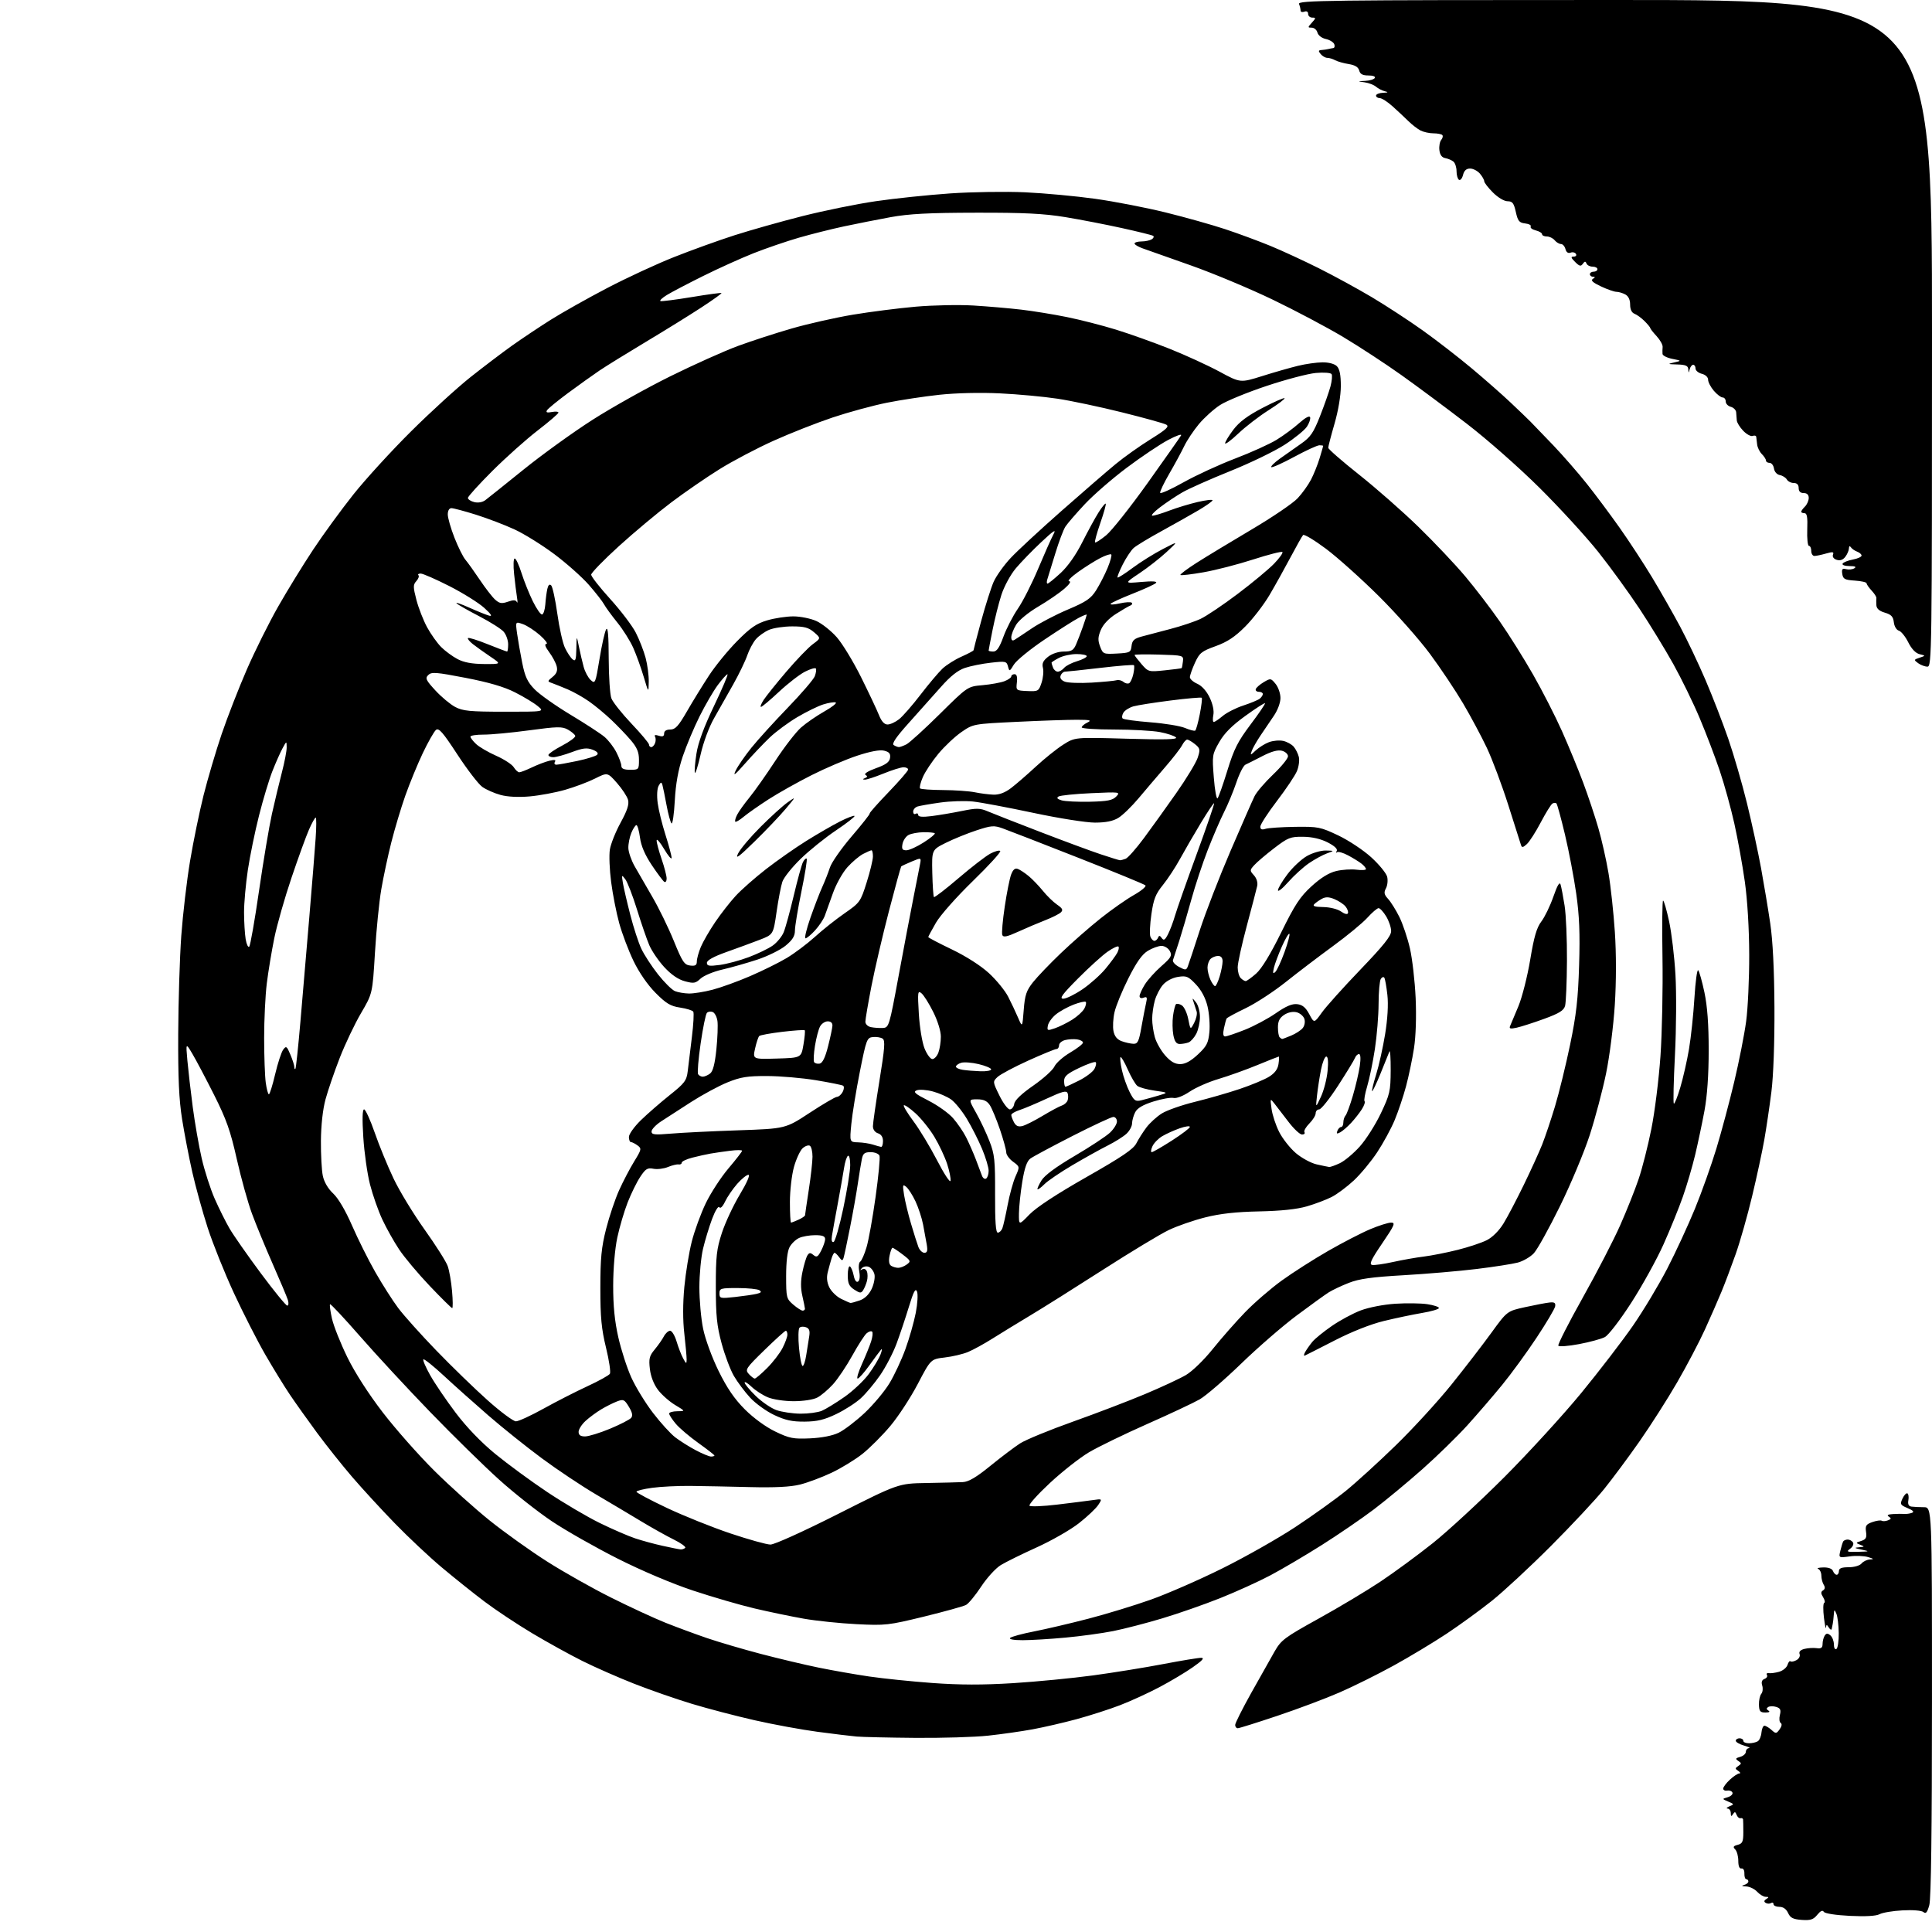 <?xml version="1.0" encoding="UTF-8" standalone="no"?>
<svg 
  version="1.1" 
  xmlns="http://www.w3.org/2000/svg" 
  xmlns:xlink="http://www.w3.org/1999/xlink" 
  xmlns:svg="http://www.w3.org/2000/svg"
  xmlns:rdf="http://www.w3.org/1999/02/22-rdf-syntax-ns#"
  xmlns:cc="http://creativecommons.org/ns#"
  xmlns:dc="http://purl.org/dc/elements/1.1/"
  viewBox="0 0 768 768"
  width="768"
  height="768"
>
<style>svg {background-color: white; }</style>"
<path stroke="none" fill="black" fill-rule="evenodd" d="M722.39,761.17C720.84,763.07 719.72,763.44 716.20,763.19C712.77,762.94 711.68,762.39 710.79,760.44C710.07,758.87 708.85,758.00 707.34,758.00C706.05,758.00 705.00,757.52 705.00,756.94C705.00,756.36 704.55,756.16 704.00,756.50C703.45,756.84 702.50,756.81 701.89,756.43C701.12,755.96 701.20,755.49 702.14,754.89C703.23,754.20 703.18,754.03 701.90,754.02C701.03,754.01 699.50,753.10 698.50,752.00C697.50,750.90 695.52,749.95 694.10,749.88C692.40,749.81 692.11,749.61 693.25,749.31C694.21,749.06 695.00,748.44 695.00,747.93C695.00,747.42 694.63,747.00 694.17,747.00C693.71,747.00 693.38,745.99 693.42,744.75C693.47,743.45 692.97,742.61 692.25,742.75C691.45,742.91 691.00,741.81 691.00,739.70C691.00,737.88 690.45,735.85 689.77,735.17C688.79,734.19 689.00,733.81 690.77,733.35C692.65,732.86 693.00,732.08 693.00,728.38C693.00,725.97 692.95,723.66 692.90,723.25C692.84,722.84 692.38,722.62 691.87,722.76C691.36,722.90 690.67,722.30 690.33,721.43C689.84,720.14 689.56,720.09 688.88,721.17C688.23,722.19 688.03,722.09 688.02,720.75C688.01,719.79 687.44,718.97 686.75,718.93C686.06,718.89 686.40,718.49 687.50,718.03C689.41,717.25 689.38,717.16 687.00,716.16C684.50,715.10 684.50,715.10 686.79,714.42C688.05,714.05 688.90,713.24 688.69,712.62C688.47,712.01 687.55,711.63 686.65,711.79C685.74,711.96 685.00,711.60 685.00,711.00C685.00,710.40 686.19,708.80 687.65,707.45C689.10,706.10 690.79,704.99 691.40,704.98C692.00,704.98 691.83,704.53 691.00,703.98C689.67,703.11 689.67,702.89 691.00,702.00C692.33,701.11 692.33,700.89 691.00,700.00C689.75,699.16 689.87,698.90 691.75,698.38C692.99,698.04 694.00,697.14 694.00,696.38C694.00,695.62 694.56,694.96 695.25,694.91C695.94,694.86 695.04,694.40 693.25,693.88C691.46,693.37 690.00,692.51 690.00,691.97C690.00,691.44 690.67,691.00 691.50,691.00C692.33,691.00 693.00,691.45 693.00,692.00C693.00,692.55 694.01,692.99 695.25,692.98C696.49,692.98 698.06,692.61 698.75,692.18C699.43,691.74 700.09,690.18 700.21,688.69C700.34,687.21 700.87,686.00 701.39,686.00C701.91,686.00 703.17,686.75 704.19,687.67C705.92,689.23 706.12,689.22 707.43,687.43C708.28,686.26 708.45,685.28 707.86,684.91C707.32,684.58 707.17,683.16 707.53,681.75C708.04,679.72 707.74,679.05 706.09,678.53C704.95,678.17 703.52,678.18 702.90,678.56C702.10,679.06 702.13,679.46 703.00,680.00C703.74,680.46 703.26,680.75 701.76,680.75C699.69,680.75 699.28,680.25 699.21,677.65C699.16,675.95 699.58,674.00 700.14,673.33C700.71,672.65 700.87,671.17 700.51,670.04C700.07,668.66 700.37,667.79 701.43,667.39C702.29,667.06 702.72,666.36 702.39,665.83C702.07,665.30 702.41,664.97 703.15,665.10C703.89,665.22 705.72,664.98 707.21,664.56C708.71,664.14 710.21,662.91 710.56,661.83C710.90,660.74 711.43,660.09 711.72,660.39C712.02,660.69 713.09,660.49 714.09,659.95C715.12,659.40 715.68,658.33 715.37,657.53C715.01,656.58 715.67,655.87 717.30,655.46C718.67,655.12 720.84,654.99 722.14,655.17C723.94,655.42 724.50,655.03 724.50,653.50C724.50,652.40 724.88,650.92 725.34,650.20C725.99,649.20 726.50,649.17 727.59,650.07C728.37,650.72 729.00,652.34 729.00,653.68C729.00,655.05 729.44,655.85 730.00,655.50C730.55,655.16 730.97,652.32 730.93,649.19C730.89,646.06 730.47,642.60 730.00,641.50C729.21,639.65 729.13,639.69 728.95,642.00C728.85,643.38 728.66,644.95 728.54,645.50C728.41,646.05 728.23,646.95 728.14,647.50C728.04,648.05 727.53,647.83 727.00,647.00C726.14,645.67 726.01,645.67 725.87,647.00C725.79,647.83 725.41,646.02 725.04,643.00C724.67,639.98 724.71,637.36 725.14,637.18C725.58,637.00 725.38,635.98 724.71,634.90C723.77,633.38 723.77,632.77 724.70,632.19C725.49,631.70 725.58,630.95 724.96,629.97C724.45,629.16 724.02,627.52 724.02,626.33C724.01,625.14 723.44,623.94 722.75,623.66C722.06,623.38 722.98,623.12 724.78,623.08C726.83,623.03 728.28,623.56 728.64,624.50C728.95,625.33 729.62,626.00 730.11,626.00C730.60,626.00 731.00,625.33 731.00,624.50C731.00,623.42 732.10,623.00 734.88,623.00C737.10,623.00 739.29,622.36 740.00,621.50C740.68,620.67 742.20,619.96 743.37,619.91C745.03,619.85 744.86,619.64 742.58,618.96C740.98,618.48 737.69,618.35 735.28,618.69C730.89,619.29 730.89,619.29 731.58,616.39C731.96,614.80 732.47,613.16 732.70,612.75C732.93,612.34 733.74,612.00 734.50,612.00C735.26,612.00 736.20,612.52 736.59,613.15C736.99,613.79 736.48,614.91 735.46,615.65C733.83,616.85 734.18,616.98 738.56,616.87C743.29,616.74 743.35,616.71 740.00,616.00C737.11,615.39 736.93,615.23 739.00,615.06C741.28,614.88 741.33,614.79 739.50,614.08C737.59,613.33 737.60,613.26 739.85,612.55C741.75,611.94 742.12,611.26 741.78,608.94C741.42,606.50 741.80,605.92 744.29,605.05C745.91,604.48 747.59,604.25 748.02,604.52C748.46,604.79 749.57,604.72 750.49,604.36C751.83,603.85 751.90,603.55 750.83,602.88C749.92,602.30 750.44,601.98 752.50,601.86C754.15,601.76 756.17,601.74 757.00,601.81C757.83,601.88 759.17,601.69 760.00,601.39C761.05,601.01 760.54,600.44 758.31,599.50C755.36,598.25 755.21,597.96 756.29,595.66C756.94,594.29 757.82,593.39 758.24,593.65C758.67,593.91 758.83,595.15 758.60,596.40C758.32,597.95 758.71,598.74 759.85,598.90C760.76,599.03 762.96,599.13 764.75,599.14C768.00,599.14 768.00,599.14 767.99,676.32C767.99,727.61 767.63,754.78 766.93,757.32C766.11,760.25 765.57,760.89 764.59,760.07C763.85,759.46 760.37,759.17 756.29,759.40C752.42,759.61 748.30,760.30 747.14,760.93C745.77,761.66 741.55,761.89 735.35,761.59C729.70,761.31 725.39,760.64 724.98,759.97C724.51,759.21 723.65,759.61 722.39,761.17zM363.79,690.83C353.18,690.74 342.70,690.50 340.50,690.30C338.30,690.11 331.32,689.26 325.00,688.42C318.68,687.58 307.43,685.52 300.00,683.83C292.57,682.15 281.32,679.20 275.00,677.29C268.68,675.38 258.32,671.77 252.00,669.28C245.68,666.79 236.45,662.73 231.50,660.26C226.55,657.79 217.55,652.82 211.50,649.21C205.45,645.59 196.92,639.92 192.54,636.61C188.16,633.30 180.54,627.20 175.61,623.07C170.68,618.93 162.27,611.04 156.92,605.52C151.57,600.01 143.94,591.71 139.97,587.08C135.99,582.44 129.72,574.57 126.04,569.58C122.36,564.58 117.50,557.76 115.25,554.42C112.99,551.07 108.57,543.87 105.42,538.42C102.27,532.96 96.67,521.98 92.97,514.00C89.28,506.02 84.58,494.33 82.54,488.00C80.50,481.68 77.75,471.75 76.44,465.94C75.13,460.13 73.31,450.68 72.39,444.94C71.15,437.15 70.76,428.53 70.84,411.00C70.90,398.07 71.45,380.52 72.06,372.00C72.68,363.48 74.24,350.13 75.54,342.34C76.84,334.55 79.26,322.78 80.91,316.18C82.57,309.59 85.80,298.63 88.10,291.84C90.41,285.05 94.92,273.48 98.13,266.11C101.34,258.75 106.94,247.50 110.58,241.11C114.21,234.73 120.47,224.55 124.48,218.50C128.48,212.45 135.71,202.55 140.52,196.50C145.34,190.45 155.63,179.19 163.39,171.49C171.15,163.78 181.78,154.09 187.00,149.94C192.22,145.80 199.65,140.17 203.50,137.42C207.35,134.68 214.29,130.05 218.91,127.13C223.54,124.22 233.67,118.52 241.41,114.48C249.16,110.43 261.12,104.89 268.00,102.17C274.88,99.44 285.64,95.56 291.93,93.54C298.22,91.52 310.37,88.09 318.93,85.92C327.49,83.75 340.65,81.07 348.16,79.98C355.67,78.88 368.95,77.49 377.66,76.89C386.37,76.29 399.80,76.09 407.50,76.44C415.20,76.80 427.75,77.96 435.39,79.03C443.02,80.10 455.62,82.54 463.39,84.46C471.15,86.37 481.77,89.36 487.00,91.09C492.23,92.82 500.32,95.82 505.00,97.74C509.68,99.67 518.34,103.67 524.27,106.64C530.19,109.60 539.64,114.76 545.27,118.10C550.89,121.45 560.00,127.39 565.50,131.31C571.00,135.23 579.77,142.02 585.00,146.40C590.23,150.78 597.15,156.86 600.39,159.93C603.64,162.99 607.24,166.45 608.39,167.61C609.55,168.77 613.67,173.05 617.54,177.11C621.41,181.18 627.36,188.00 630.76,192.28C634.17,196.56 640.04,204.43 643.82,209.78C647.60,215.12 653.44,224.07 656.81,229.65C660.17,235.23 665.16,244.00 667.91,249.15C670.66,254.29 675.19,263.83 677.98,270.35C680.77,276.86 684.84,287.37 687.02,293.69C689.20,300.02 692.55,311.56 694.46,319.35C696.37,327.13 698.87,338.68 700.03,345.00C701.19,351.32 702.84,361.23 703.69,367.00C704.71,373.86 705.29,385.47 705.37,400.50C705.44,414.35 704.96,427.68 704.16,434.00C703.44,439.77 702.17,448.32 701.35,453.00C700.53,457.68 698.35,467.80 696.50,475.50C694.66,483.20 691.72,493.55 689.97,498.50C688.22,503.45 685.68,510.20 684.31,513.50C682.95,516.80 679.99,523.55 677.74,528.50C675.48,533.45 670.52,542.90 666.70,549.50C662.89,556.10 656.14,566.67 651.71,573.00C647.28,579.33 640.93,587.88 637.60,592.00C634.27,596.12 624.78,606.27 616.52,614.55C608.26,622.83 597.67,632.65 593.00,636.38C588.33,640.10 580.23,645.99 575.00,649.46C569.77,652.92 560.33,658.61 554.00,662.09C547.67,665.57 538.00,670.38 532.50,672.77C527.00,675.17 515.88,679.35 507.78,682.06C499.68,684.78 492.59,687.00 492.03,687.00C491.46,687.00 491.00,686.41 491.00,685.69C491.00,684.97 493.88,679.24 497.40,672.94C500.91,666.65 505.08,659.26 506.65,656.52C509.28,651.92 510.61,650.93 524.19,643.41C532.27,638.94 543.31,632.34 548.72,628.73C554.13,625.13 563.50,618.25 569.53,613.45C575.56,608.64 588.40,596.79 598.07,587.11C607.73,577.42 621.45,562.41 628.57,553.75C635.68,545.08 644.92,533.05 649.10,527.01C653.28,520.97 659.43,510.73 662.77,504.26C666.11,497.79 671.05,487.10 673.76,480.50C676.46,473.90 680.31,463.10 682.31,456.50C684.31,449.90 687.50,437.98 689.39,430.00C691.29,422.02 693.42,411.23 694.12,406.00C694.82,400.77 695.37,388.85 695.34,379.50C695.31,369.19 694.63,357.78 693.60,350.50C692.67,343.90 690.79,333.50 689.43,327.39C688.07,321.28 685.46,311.81 683.61,306.34C681.77,300.87 678.18,291.47 675.64,285.44C673.10,279.41 668.39,269.76 665.18,263.99C661.97,258.22 655.92,248.32 651.74,242.00C647.56,235.68 640.21,225.55 635.41,219.50C630.60,213.45 620.10,201.97 612.07,194.00C603.82,185.81 591.17,174.66 582.98,168.37C575.02,162.24 563.37,153.58 557.10,149.12C550.83,144.65 540.42,137.84 533.97,133.98C527.51,130.12 514.86,123.41 505.85,119.08C496.83,114.74 482.27,108.65 473.48,105.54C464.69,102.43 456.04,99.37 454.25,98.74C452.46,98.11 451.00,97.24 451.00,96.80C451.00,96.36 452.24,95.99 453.75,95.98C455.26,95.98 457.11,95.58 457.86,95.11C458.60,94.64 458.83,94.01 458.36,93.73C457.89,93.44 452.32,92.06 446.00,90.67C439.68,89.27 429.55,87.31 423.50,86.31C414.91,84.90 407.13,84.51 388.00,84.55C369.18,84.58 361.30,85.00 354.00,86.33C348.77,87.29 340.45,88.94 335.50,89.99C330.55,91.05 322.45,93.08 317.50,94.51C312.55,95.95 304.45,98.72 299.50,100.68C294.55,102.65 285.55,106.71 279.50,109.72C273.45,112.72 266.96,116.13 265.07,117.28C263.19,118.44 262.06,119.52 262.57,119.69C263.08,119.85 268.68,119.13 275.00,118.09C281.32,117.04 286.64,116.32 286.81,116.49C286.98,116.65 283.38,119.24 278.81,122.22C274.24,125.21 264.35,131.34 256.83,135.84C249.32,140.34 240.99,145.49 238.33,147.28C235.68,149.07 230.06,153.09 225.85,156.20C221.64,159.32 217.86,162.41 217.45,163.08C216.91,163.95 217.44,164.15 219.35,163.78C220.81,163.51 222.00,163.61 222.00,164.01C222.00,164.42 218.29,167.61 213.75,171.11C209.21,174.60 201.11,181.84 195.75,187.18C190.39,192.53 186.00,197.37 186.00,197.93C186.00,198.50 187.13,199.25 188.51,199.59C190.01,199.97 191.77,199.67 192.87,198.86C193.88,198.11 200.73,192.63 208.10,186.68C215.47,180.73 227.80,171.83 235.50,166.91C243.20,161.98 257.15,154.18 266.50,149.56C275.85,144.94 287.92,139.53 293.33,137.53C298.73,135.54 308.41,132.40 314.83,130.55C321.25,128.70 332.12,126.25 339.00,125.10C345.88,123.95 357.12,122.52 364.00,121.91C370.88,121.31 381.23,121.10 387.00,121.45C392.77,121.80 401.32,122.54 406.00,123.09C410.68,123.64 418.81,124.96 424.07,126.03C429.33,127.09 438.11,129.34 443.57,131.02C449.03,132.70 458.68,136.15 465.00,138.67C471.32,141.20 480.23,145.28 484.78,147.74C493.06,152.22 493.06,152.22 501.78,149.48C506.58,147.97 512.98,146.14 516.00,145.41C519.02,144.67 523.38,144.06 525.68,144.04C528.19,144.01 530.49,144.63 531.43,145.57C532.53,146.67 533.00,149.05 533.00,153.46C533.00,157.23 531.99,163.25 530.50,168.40C529.12,173.15 528.00,177.47 528.00,178.00C528.00,178.53 533.51,183.34 540.25,188.68C546.99,194.02 557.61,203.36 563.86,209.44C570.11,215.52 578.48,224.37 582.46,229.11C586.44,233.84 592.64,241.94 596.23,247.11C599.83,252.27 605.76,261.74 609.42,268.15C613.08,274.55 618.25,284.68 620.92,290.65C623.58,296.62 627.37,305.82 629.34,311.11C631.31,316.39 634.02,324.49 635.35,329.11C636.69,333.72 638.51,341.77 639.39,347.00C640.28,352.23 641.42,362.79 641.93,370.47C642.51,379.17 642.50,390.11 641.91,399.46C641.38,407.76 639.83,419.96 638.44,426.71C637.05,433.44 634.13,444.46 631.94,451.22C629.75,457.97 624.42,470.70 620.10,479.50C615.77,488.30 611.11,496.71 609.73,498.18C608.35,499.66 605.48,501.32 603.36,501.89C601.24,502.45 593.88,503.60 587.00,504.44C580.12,505.28 567.08,506.40 558.00,506.92C545.29,507.65 540.28,508.35 536.18,509.96C533.26,511.10 529.66,512.81 528.18,513.74C526.71,514.67 521.00,518.79 515.50,522.89C510.00,526.99 500.06,535.60 493.42,542.03C486.77,548.46 479.35,554.86 476.92,556.25C474.49,557.64 465.07,562.07 456.00,566.08C446.93,570.10 436.51,575.16 432.85,577.33C429.20,579.50 422.22,584.99 417.35,589.52C412.48,594.06 408.84,598.12 409.25,598.55C409.66,598.98 414.61,598.78 420.25,598.10C425.89,597.43 432.23,596.62 434.35,596.32C438.21,595.76 438.21,595.76 436.56,598.26C435.66,599.64 432.21,602.89 428.90,605.49C425.59,608.10 418.07,612.40 412.19,615.07C406.31,617.73 399.86,620.91 397.85,622.13C395.84,623.35 392.32,627.20 390.04,630.67C387.75,634.15 385.04,637.44 384.01,637.99C382.98,638.54 375.47,640.62 367.32,642.62C353.18,646.07 351.95,646.21 340.50,645.63C333.90,645.30 324.45,644.32 319.50,643.45C314.55,642.58 305.78,640.75 300.01,639.40C294.24,638.04 283.21,634.84 275.51,632.28C267.13,629.50 255.07,624.39 245.50,619.56C236.70,615.12 224.96,608.46 219.40,604.74C213.85,601.03 204.40,593.58 198.40,588.17C192.41,582.77 180.13,570.74 171.13,561.43C162.12,552.12 149.55,538.55 143.19,531.27C136.83,523.99 131.44,518.23 131.20,518.46C130.97,518.70 131.31,521.28 131.97,524.20C132.63,527.11 135.37,534.00 138.06,539.50C141.08,545.67 146.49,554.09 152.19,561.50C157.27,568.10 166.48,578.52 172.67,584.66C178.86,590.80 188.78,599.71 194.71,604.47C200.65,609.22 210.90,616.55 217.50,620.74C224.10,624.94 235.57,631.41 243.00,635.11C250.43,638.82 260.10,643.29 264.50,645.05C268.90,646.80 276.32,649.55 281.00,651.15C285.68,652.75 295.35,655.59 302.50,657.47C309.65,659.34 320.00,661.80 325.50,662.92C331.00,664.04 340.00,665.62 345.50,666.43C351.00,667.24 362.33,668.41 370.68,669.02C381.56,669.81 390.63,669.83 402.71,669.08C411.98,668.50 426.30,667.11 434.53,666.00C442.76,664.88 455.34,662.85 462.47,661.48C469.60,660.12 476.35,659.00 477.47,659.01C478.93,659.02 478.00,660.06 474.19,662.73C471.27,664.78 465.30,668.34 460.93,670.65C456.56,672.97 449.50,676.20 445.24,677.84C440.98,679.48 433.23,681.97 428.00,683.39C422.77,684.80 414.90,686.62 410.50,687.43C406.10,688.24 398.13,689.38 392.79,689.95C387.45,690.53 374.40,690.92 363.79,690.83zM406.55,652.00C402.96,652.00 400.98,651.64 401.55,651.09C402.07,650.60 406.32,649.44 411.00,648.53C415.68,647.62 425.35,645.35 432.50,643.50C439.65,641.65 450.88,638.22 457.45,635.89C464.03,633.56 476.86,627.95 485.95,623.43C495.05,618.92 508.12,611.51 515.00,606.97C521.88,602.42 530.88,595.98 535.00,592.64C539.12,589.30 548.06,581.15 554.86,574.53C561.67,567.91 571.57,557.10 576.89,550.50C582.20,543.90 589.37,534.60 592.82,529.84C599.10,521.18 599.10,521.18 606.30,519.60C610.26,518.73 614.62,517.90 616.00,517.76C617.92,517.56 618.43,517.91 618.20,519.29C618.03,520.28 614.70,525.90 610.79,531.79C606.89,537.68 600.75,546.10 597.15,550.50C593.55,554.90 587.32,562.13 583.31,566.57C579.29,571.00 571.25,578.85 565.43,584.01C559.61,589.17 550.95,596.35 546.18,599.97C541.40,603.59 532.10,609.96 525.50,614.13C518.90,618.30 509.68,623.74 505.00,626.22C500.32,628.70 491.32,632.78 485.00,635.30C478.68,637.82 468.32,641.44 462.00,643.33C455.68,645.23 446.90,647.50 442.50,648.38C438.10,649.25 429.55,650.43 423.50,650.98C417.45,651.54 409.82,652.00 406.55,652.00zM270.58,615.92C271.18,615.96 271.99,615.68 272.38,615.29C272.77,614.90 270.70,613.40 267.79,611.97C264.88,610.53 259.12,607.31 255.00,604.82C250.88,602.33 242.78,597.51 237.00,594.11C231.22,590.71 221.51,584.23 215.41,579.71C209.31,575.20 199.74,567.54 194.16,562.70C188.57,557.85 180.59,550.73 176.42,546.86C172.25,542.99 168.59,540.07 168.30,540.37C168.00,540.67 169.23,543.52 171.02,546.70C172.81,549.89 177.35,556.58 181.11,561.56C185.48,567.35 191.16,573.26 196.88,577.96C201.80,581.99 211.12,588.83 217.58,593.14C224.05,597.45 233.42,602.98 238.42,605.42C243.41,607.87 249.75,610.61 252.50,611.53C255.25,612.44 260.20,613.79 263.50,614.51C266.80,615.24 269.99,615.88 270.58,615.92zM306.27,613.99C307.85,613.99 319.40,608.77 333.09,601.85C357.13,589.71 357.13,589.71 368.31,589.52C374.47,589.41 380.95,589.25 382.72,589.16C385.05,589.05 388.10,587.25 393.72,582.67C398.00,579.19 403.30,575.19 405.50,573.77C407.70,572.35 417.15,568.46 426.50,565.13C435.85,561.80 448.78,556.86 455.23,554.14C461.68,551.43 468.96,548.04 471.42,546.60C473.95,545.12 478.58,540.63 482.10,536.24C485.52,531.98 491.28,525.43 494.91,521.67C498.53,517.92 505.10,512.24 509.50,509.05C513.90,505.87 522.23,500.55 528.00,497.24C533.77,493.93 541.30,490.04 544.72,488.61C548.14,487.17 551.87,486.00 553.00,486.00C554.80,486.00 554.34,487.06 549.45,494.25C545.08,500.66 544.18,502.57 545.43,502.83C546.31,503.01 550.06,502.48 553.77,501.66C557.47,500.84 562.98,499.87 566.00,499.50C569.02,499.13 575.06,497.94 579.41,496.85C583.77,495.76 589.01,494.02 591.06,492.97C593.33,491.81 595.93,489.20 597.71,486.28C599.32,483.65 602.93,476.76 605.75,470.96C608.56,465.17 611.84,457.97 613.04,454.96C614.23,451.96 616.53,445.13 618.14,439.78C619.75,434.43 622.45,423.41 624.14,415.28C626.60,403.44 627.31,397.16 627.72,383.70C628.11,371.09 627.82,363.98 626.57,355.20C625.65,348.76 623.64,338.19 622.09,331.72C620.55,325.25 619.02,319.69 618.71,319.37C618.39,319.06 617.67,319.09 617.10,319.44C616.53,319.79 614.44,323.17 612.45,326.96C610.47,330.74 607.98,334.61 606.94,335.55C605.41,336.94 604.96,337.01 604.61,335.89C604.37,335.12 602.10,327.98 599.56,320.00C597.02,312.02 593.18,301.80 591.04,297.27C588.90,292.75 584.66,284.82 581.62,279.65C578.58,274.49 572.63,265.59 568.40,259.88C564.17,254.17 555.04,243.86 548.10,236.97C541.17,230.09 531.72,221.62 527.11,218.16C522.49,214.71 518.39,212.25 517.99,212.69C517.58,213.14 515.35,217.10 513.02,221.50C510.69,225.90 506.93,232.65 504.67,236.50C502.40,240.35 498.06,246.00 495.02,249.04C490.91,253.17 487.90,255.17 483.25,256.85C477.63,258.88 476.80,259.55 475.00,263.50C473.90,265.91 473.00,268.48 473.00,269.20C473.00,269.92 474.32,271.10 475.94,271.81C477.75,272.62 479.64,274.71 480.87,277.31C482.11,279.90 482.66,282.55 482.32,284.25C482.02,285.76 482.09,287.00 482.49,287.00C482.89,287.00 484.50,285.92 486.07,284.59C487.65,283.27 491.31,281.41 494.22,280.46C497.12,279.51 500.06,278.29 500.75,277.75C501.44,277.20 502.00,276.36 502.00,275.88C502.00,275.39 501.29,275.00 500.42,275.00C499.55,275.00 499.00,274.51 499.19,273.92C499.39,273.33 500.81,272.09 502.35,271.17C505.05,269.56 505.21,269.58 507.07,271.86C508.13,273.16 509.00,275.68 509.00,277.47C509.00,279.36 507.88,282.36 506.33,284.61C504.86,286.75 502.46,290.30 500.99,292.50C499.52,294.70 497.99,297.39 497.60,298.48C496.93,300.34 497.03,300.33 499.19,298.29C500.46,297.11 502.82,295.63 504.42,295.03C506.03,294.42 508.57,294.19 510.07,294.52C511.57,294.84 513.45,295.88 514.26,296.81C515.06,297.74 515.98,299.58 516.31,300.91C516.63,302.23 516.29,304.76 515.55,306.53C514.81,308.30 511.24,313.64 507.60,318.40C503.97,323.16 501.00,327.75 501.00,328.60C501.00,329.70 501.59,329.95 503.08,329.47C504.22,329.11 509.52,328.76 514.84,328.68C524.00,328.56 524.93,328.75 532.01,332.11C536.13,334.07 542.04,338.00 545.14,340.84C548.25,343.68 551.07,347.14 551.42,348.52C551.76,349.91 551.55,351.97 550.94,353.11C550.04,354.79 550.20,355.60 551.80,357.34C552.89,358.53 554.90,361.75 556.27,364.50C557.63,367.25 559.52,372.88 560.47,377.00C561.41,381.12 562.43,389.99 562.74,396.71C563.07,404.14 562.82,411.97 562.08,416.71C561.42,420.99 560.00,427.79 558.92,431.82C557.85,435.84 555.80,441.91 554.38,445.32C552.96,448.72 549.83,454.46 547.43,458.08C545.04,461.70 540.87,466.72 538.18,469.24C535.49,471.75 531.52,474.71 529.36,475.82C527.20,476.92 522.76,478.60 519.48,479.55C515.50,480.71 509.17,481.37 500.51,481.55C491.33,481.74 485.02,482.44 479.10,483.93C474.48,485.09 467.95,487.35 464.60,488.96C461.24,490.56 449.50,497.65 438.50,504.71C427.50,511.77 414.45,519.98 409.50,522.94C404.55,525.91 397.80,530.04 394.50,532.12C391.20,534.20 386.85,536.59 384.82,537.43C382.80,538.28 378.64,539.26 375.57,539.62C369.99,540.28 369.99,540.28 364.82,550.16C361.97,555.60 357.06,563.12 353.89,566.88C350.73,570.64 345.76,575.61 342.86,577.92C339.95,580.24 334.41,583.62 330.54,585.45C326.67,587.28 321.02,589.39 318.00,590.14C314.22,591.08 307.97,591.39 298.00,591.14C290.02,590.94 279.45,590.73 274.50,590.68C269.55,590.62 262.69,590.96 259.25,591.43C255.81,591.90 253.00,592.60 253.00,592.99C253.00,593.38 258.43,596.27 265.07,599.41C271.71,602.55 283.07,607.11 290.32,609.55C297.57,611.98 304.75,613.98 306.27,613.99zM282.65,579.00C283.39,579.00 284.00,578.81 284.00,578.59C284.00,578.36 281.13,576.13 277.62,573.62C274.10,571.11 270.05,567.67 268.62,565.96C267.18,564.25 266.00,562.43 266.00,561.92C266.00,561.42 267.46,561.00 269.25,560.99C272.50,560.98 272.50,560.98 268.39,558.52C266.13,557.16 263.07,554.47 261.59,552.53C259.92,550.34 258.69,547.21 258.34,544.22C257.85,540.11 258.13,539.00 260.24,536.46C261.59,534.83 263.24,532.49 263.89,531.25C264.54,530.01 265.66,529.00 266.38,529.00C267.10,529.00 268.25,530.91 268.95,533.25C269.65,535.59 270.82,538.62 271.57,540.00C272.76,542.21 272.92,542.26 272.95,540.50C272.97,539.40 272.55,534.75 272.03,530.16C271.41,524.81 271.42,518.15 272.04,511.54C272.58,505.88 273.91,497.77 275.00,493.50C276.09,489.23 278.59,482.39 280.56,478.30C282.53,474.21 286.59,467.98 289.57,464.46C292.56,460.94 295.00,457.78 295.00,457.45C295.00,457.11 292.86,457.11 290.25,457.44C287.64,457.77 284.15,458.27 282.50,458.56C280.85,458.84 277.59,459.57 275.25,460.17C272.91,460.77 271.00,461.67 271.00,462.17C271.00,462.68 270.44,463.00 269.75,462.88C269.06,462.77 267.15,463.23 265.50,463.91C263.85,464.59 261.26,464.90 259.75,464.60C257.40,464.13 256.63,464.60 254.51,467.81C253.14,469.87 250.89,474.45 249.51,477.97C248.13,481.49 246.28,487.77 245.39,491.93C244.44,496.35 243.76,504.28 243.75,511.00C243.73,519.07 244.34,525.22 245.79,531.60C246.92,536.61 249.25,543.81 250.97,547.60C252.69,551.39 256.56,557.71 259.58,561.65C262.60,565.59 266.59,569.97 268.44,571.38C270.29,572.80 273.94,575.09 276.55,576.48C279.16,577.86 281.91,579.00 282.65,579.00zM322.00,571.77C326.74,571.55 330.94,570.73 333.42,569.52C335.58,568.47 340.19,564.95 343.67,561.70C347.14,558.44 351.59,553.14 353.56,549.90C355.52,546.67 358.39,540.53 359.93,536.26C361.48,531.99 363.32,525.52 364.03,521.88C364.74,518.20 364.96,514.43 364.52,513.38C363.91,511.94 363.15,513.38 361.29,519.50C359.95,523.90 357.74,530.50 356.38,534.16C355.01,537.82 352.08,543.45 349.87,546.66C347.65,549.87 344.19,554.01 342.17,555.85C340.15,557.70 335.74,560.53 332.37,562.14C327.63,564.41 324.80,565.08 319.83,565.12C314.87,565.16 312.13,564.56 307.74,562.48C304.62,561.01 300.32,557.90 298.19,555.59C296.05,553.27 293.14,549.38 291.72,546.94C290.30,544.50 288.11,538.67 286.85,534.00C284.97,527.04 284.55,522.96 284.55,511.50C284.54,499.40 284.87,496.49 286.96,490.10C288.29,486.03 291.50,479.16 294.09,474.85C296.91,470.16 298.28,467.00 297.51,467.00C296.79,467.00 294.78,468.63 293.03,470.62C291.29,472.61 289.13,475.76 288.24,477.62C287.27,479.66 286.35,480.56 285.93,479.89C285.54,479.26 284.27,481.33 283.06,484.56C281.87,487.75 280.25,493.09 279.46,496.43C278.67,499.77 278.02,506.63 278.01,511.68C278.01,516.74 278.67,524.16 279.50,528.18C280.34,532.31 283.03,539.64 285.66,545.00C289.01,551.81 291.96,556.12 296.09,560.25C299.53,563.69 304.41,567.25 308.18,569.06C313.82,571.77 315.31,572.07 322.00,571.77zM232.57,571.00C233.98,571.00 238.45,569.62 242.50,567.94C246.55,566.25 250.32,564.31 250.89,563.63C251.62,562.76 251.35,561.46 249.98,559.21C248.22,556.31 247.81,556.12 245.29,557.08C243.77,557.66 240.94,559.07 239.01,560.23C237.08,561.38 234.26,563.46 232.75,564.85C231.24,566.24 230.00,568.19 230.00,569.19C230.00,570.47 230.76,571.00 232.57,571.00zM205.09,565.00C206.14,565.00 211.09,562.72 216.10,559.94C221.11,557.16 228.92,553.17 233.47,551.07C238.01,548.97 242.04,546.74 242.44,546.10C242.83,545.46 242.14,540.79 240.90,535.72C239.09,528.31 238.64,523.66 238.65,512.00C238.65,500.17 239.07,495.84 240.94,488.50C242.20,483.55 244.53,476.62 246.12,473.11C247.71,469.59 250.40,464.45 252.11,461.67C255.04,456.91 255.11,456.55 253.41,455.31C252.43,454.59 251.25,454.00 250.81,454.00C250.36,454.00 250.00,453.08 250.00,451.96C250.00,450.84 252.14,447.85 254.75,445.31C257.36,442.77 262.51,438.29 266.19,435.35C272.20,430.56 272.93,429.58 273.39,425.76C273.67,423.42 274.41,417.35 275.03,412.29C275.66,407.22 275.91,402.66 275.59,402.15C275.28,401.65 272.93,400.92 270.36,400.53C266.52,399.96 264.80,398.92 260.58,394.67C257.44,391.51 254.04,386.58 251.83,382.00C249.84,377.88 247.29,371.12 246.15,367.00C245.02,362.88 243.57,355.51 242.94,350.63C242.30,345.76 242.07,339.94 242.43,337.70C242.79,335.47 244.71,330.66 246.70,327.02C249.34,322.20 250.14,319.74 249.66,317.95C249.29,316.60 247.31,313.59 245.25,311.25C241.50,307.00 241.50,307.00 236.50,309.50C233.75,310.88 228.40,312.89 224.60,313.97C220.81,315.06 214.51,316.23 210.60,316.58C206.15,316.98 201.83,316.77 199.01,316.01C196.54,315.34 193.26,313.90 191.72,312.80C190.19,311.71 185.73,305.91 181.81,299.91C176.01,291.04 174.43,289.23 173.29,290.17C172.53,290.81 170.17,294.97 168.05,299.41C165.94,303.86 162.81,311.49 161.09,316.36C159.38,321.23 156.89,329.55 155.55,334.86C154.21,340.16 152.42,348.55 151.57,353.50C150.72,358.45 149.58,369.81 149.05,378.74C148.07,394.97 148.07,394.97 143.52,402.73C141.01,407.01 137.21,415.00 135.06,420.50C132.92,426.00 130.37,433.43 129.40,437.00C128.31,441.03 127.62,447.30 127.57,453.50C127.53,459.00 127.87,465.27 128.33,467.44C128.85,469.88 130.41,472.54 132.45,474.44C134.48,476.33 137.33,481.19 139.94,487.17C142.26,492.49 146.41,500.82 149.18,505.67C151.95,510.53 156.04,516.94 158.27,519.93C160.51,522.92 167.32,530.52 173.42,536.83C179.51,543.14 188.71,552.06 193.85,556.65C198.99,561.24 204.05,565.00 205.09,565.00zM318.20,561.96C321.34,561.98 325.16,561.46 326.70,560.81C328.24,560.15 332.27,557.69 335.65,555.33C339.03,552.97 343.40,548.86 345.36,546.19C347.32,543.52 349.42,540.03 350.02,538.42C350.63,536.81 350.73,535.95 350.24,536.50C349.75,537.05 347.66,539.86 345.59,542.75C343.52,545.64 341.42,548.00 340.93,548.00C340.43,548.00 341.20,545.41 342.63,542.25C344.06,539.09 345.70,535.04 346.28,533.25C346.86,531.46 347.05,529.71 346.69,529.36C346.34,529.00 345.36,529.28 344.53,529.98C343.69,530.67 341.13,534.65 338.83,538.81C336.53,542.98 333.07,548.13 331.15,550.26C329.22,552.39 326.40,554.78 324.87,555.56C323.29,556.39 319.28,557.00 315.52,557.00C311.83,557.00 307.30,556.32 305.22,555.45C303.17,554.59 300.26,552.71 298.75,551.26C297.24,549.81 296.00,549.07 296.00,549.60C296.00,550.14 297.96,552.51 300.36,554.86C302.76,557.21 306.47,559.76 308.61,560.53C310.75,561.29 315.07,561.93 318.20,561.96zM300.04,548.00C300.44,548.00 302.65,546.11 304.96,543.80C307.27,541.49 310.03,537.91 311.08,535.84C312.14,533.77 313.00,531.39 313.00,530.54C313.00,529.69 312.72,529.00 312.37,529.00C312.03,529.00 308.21,532.46 303.88,536.68C296.45,543.93 296.10,544.46 297.66,546.18C298.57,547.18 299.64,548.00 300.04,548.00zM319.06,543.00C319.48,543.00 320.12,541.09 320.48,538.75C320.84,536.41 321.37,533.10 321.65,531.39C322.04,529.04 321.74,528.12 320.42,527.61C319.45,527.24 318.28,527.32 317.81,527.79C317.34,528.26 317.25,531.88 317.62,535.82C317.99,539.77 318.63,543.00 319.06,543.00zM518.69,538.87C518.20,539.07 518.29,538.39 518.87,537.37C519.46,536.34 520.74,534.53 521.72,533.35C522.70,532.16 526.15,529.36 529.39,527.12C532.62,524.88 537.80,522.09 540.89,520.92C544.08,519.71 550.00,518.56 554.62,518.26C559.09,517.97 564.82,518.05 567.37,518.43C569.92,518.81 572.00,519.50 572.00,519.96C572.00,520.42 568.96,521.31 565.25,521.93C561.54,522.56 554.67,524.00 550.00,525.14C544.77,526.42 537.28,529.39 530.53,532.86C524.50,535.96 519.17,538.66 518.69,538.87zM627.68,534.31C623.44,535.11 619.74,535.39 619.46,534.93C619.17,534.47 623.55,525.87 629.18,515.82C634.82,505.77 641.52,492.81 644.07,487.02C646.63,481.24 649.91,473.02 651.35,468.77C652.80,464.52 655.09,455.52 656.44,448.77C657.80,442.02 659.42,428.98 660.06,419.80C660.70,410.61 661.06,392.95 660.86,380.55C660.66,368.15 660.77,358.00 661.10,358.00C661.44,358.00 662.51,361.70 663.49,366.23C664.47,370.75 665.61,380.31 666.02,387.48C666.44,394.64 666.35,408.98 665.82,419.34C665.29,429.71 665.08,438.42 665.37,438.70C665.65,438.98 666.80,436.13 667.92,432.36C669.05,428.59 670.62,421.68 671.41,417.00C672.20,412.32 673.17,403.19 673.56,396.69C673.96,390.19 674.63,385.24 675.06,385.69C675.49,386.14 676.61,390.10 677.54,394.50C678.70,399.99 679.23,407.20 679.23,417.50C679.23,427.24 678.64,435.65 677.56,441.50C676.64,446.45 674.98,454.32 673.87,459.00C672.76,463.68 670.56,471.17 668.98,475.66C667.41,480.15 663.94,488.70 661.27,494.66C658.60,500.62 652.84,511.06 648.46,517.85C643.96,524.83 639.39,530.77 637.94,531.52C636.53,532.26 631.91,533.51 627.68,534.31zM319.06,521.00C319.58,521.00 319.99,520.66 319.98,520.25C319.96,519.84 319.49,517.52 318.94,515.10C318.24,512.07 318.25,509.10 318.99,505.60C319.57,502.79 320.46,499.85 320.95,499.06C321.68,497.90 322.13,497.87 323.36,498.89C324.63,499.94 325.13,499.66 326.44,497.12C327.30,495.46 328.00,493.40 328.00,492.55C328.00,491.41 326.95,491.00 324.05,491.00C321.87,491.00 319.00,491.50 317.66,492.11C316.32,492.72 314.61,494.36 313.86,495.76C313.00,497.36 312.50,501.62 312.50,507.24C312.50,515.79 312.62,516.28 315.31,518.59C316.85,519.91 318.54,521.00 319.06,521.00zM179.76,520.00C179.47,520.00 175.44,516.03 170.82,511.17C166.20,506.31 160.73,499.79 158.66,496.67C156.59,493.56 153.58,488.19 151.97,484.75C150.36,481.31 148.16,475.04 147.08,470.82C146.00,466.59 144.80,458.15 144.42,452.07C143.95,444.77 144.06,441.00 144.73,441.00C145.29,441.00 147.19,445.16 148.96,450.25C150.72,455.34 154.09,463.55 156.45,468.50C158.80,473.45 164.35,482.57 168.77,488.76C173.19,494.96 177.33,501.48 177.96,503.26C178.60,505.04 179.38,509.54 179.70,513.25C180.03,516.96 180.05,520.00 179.76,520.00zM114.18,519.00C114.71,519.00 114.82,518.00 114.43,516.75C114.04,515.51 111.34,509.10 108.43,502.50C105.52,495.90 101.80,486.87 100.16,482.44C98.53,478.01 95.81,468.24 94.12,460.73C91.61,449.54 89.99,444.96 85.13,435.29C81.87,428.81 78.00,421.48 76.53,419.00C73.86,414.50 73.86,414.50 74.48,421.50C74.83,425.35 75.78,433.68 76.61,440.00C77.44,446.32 79.05,455.55 80.19,460.50C81.33,465.45 83.65,472.65 85.34,476.50C87.04,480.35 89.69,485.68 91.24,488.34C92.79,491.01 98.37,498.99 103.64,506.09C108.92,513.19 113.66,519.00 114.18,519.00zM338.10,517.94C338.43,517.97 340.08,517.52 341.77,516.93C343.74,516.24 345.43,514.61 346.51,512.35C347.42,510.41 347.91,507.79 347.60,506.53C347.28,505.26 346.26,503.93 345.34,503.58C344.42,503.22 343.18,503.47 342.58,504.11C341.79,504.98 341.84,505.10 342.76,504.58C343.48,504.17 344.27,504.53 344.61,505.44C344.95,506.30 344.95,508.02 344.62,509.25C344.29,510.49 343.60,512.14 343.09,512.92C342.31,514.13 341.79,514.09 339.59,512.65C337.51,511.29 337.00,510.16 337.00,506.92C337.00,504.70 337.39,503.12 337.87,503.42C338.35,503.72 339.02,505.35 339.36,507.05C339.74,508.94 340.40,509.87 341.08,509.45C341.74,509.04 341.93,507.45 341.56,505.46C341.21,503.62 341.38,501.88 341.94,501.54C342.50,501.19 343.63,498.62 344.46,495.81C345.30,493.00 346.92,483.99 348.06,475.77C349.21,467.55 349.91,460.20 349.61,459.42C349.31,458.64 347.74,458.00 346.11,458.00C343.69,458.00 343.06,458.50 342.60,460.75C342.29,462.26 341.57,466.65 341.00,470.50C340.44,474.35 339.04,482.23 337.89,488.00C336.75,493.77 335.60,499.18 335.34,500.00C334.93,501.27 334.66,501.23 333.57,499.75C332.86,498.79 332.04,498.00 331.76,498.00C331.47,498.00 330.93,499.01 330.55,500.25C330.17,501.49 329.50,503.92 329.06,505.66C328.51,507.80 328.71,509.75 329.67,511.75C330.46,513.36 332.54,515.40 334.30,516.28C336.06,517.15 337.77,517.90 338.10,517.94zM292.25,515.57C295.69,515.19 299.56,514.62 300.85,514.31C302.60,513.88 302.85,513.52 301.85,512.88C301.11,512.41 297.24,512.02 293.25,512.02C286.52,512.00 286.00,512.15 286.00,514.13C286.00,516.15 286.32,516.22 292.25,515.57zM357.06,503.98C357.92,503.99 359.44,503.40 360.45,502.66C362.17,501.40 362.07,501.16 358.80,498.66C356.88,497.20 355.07,496.00 354.78,496.00C354.49,496.00 353.96,497.43 353.61,499.18C353.20,501.27 353.41,502.64 354.24,503.17C354.93,503.61 356.20,503.98 357.06,503.98zM367.45,498.00C368.59,498.00 368.82,497.22 368.40,494.75C368.10,492.96 367.44,489.37 366.94,486.77C366.44,484.17 365.08,480.03 363.93,477.57C362.77,475.11 361.12,472.52 360.25,471.80C358.84,470.64 358.75,470.98 359.38,475.00C359.77,477.48 361.01,482.63 362.15,486.46C363.28,490.29 364.60,494.46 365.08,495.71C365.56,496.97 366.63,498.00 367.45,498.00zM331.36,493.71C331.97,493.51 333.69,487.53 335.20,480.42C336.71,473.32 337.95,465.56 337.97,463.19C337.99,460.82 337.59,459.14 337.09,459.45C336.58,459.76 335.88,461.92 335.53,464.26C335.17,466.59 334.04,473.00 333.02,478.50C331.99,484.00 330.95,489.76 330.71,491.29C330.43,493.04 330.67,493.94 331.36,493.71zM396.64,490.00C397.27,490.00 398.09,489.21 398.46,488.25C398.83,487.29 399.77,483.12 400.55,479.00C401.33,474.88 402.74,469.76 403.69,467.64C405.41,463.77 405.41,463.77 402.70,461.80C401.22,460.72 400.00,459.05 400.00,458.09C400.00,457.13 398.87,453.04 397.50,449.00C396.12,444.96 394.31,440.60 393.48,439.32C392.37,437.63 391.01,437.00 388.47,437.00C384.98,437.00 384.98,437.00 388.02,442.38C389.69,445.33 392.08,450.40 393.33,453.63C395.37,458.86 395.61,461.17 395.56,474.75C395.52,485.55 395.83,490.00 396.64,490.00zM409.25,482.75C411.99,479.93 420.04,474.65 431.85,467.93C445.91,459.94 450.55,456.80 451.71,454.50C452.55,452.85 454.34,450.02 455.70,448.21C457.05,446.40 459.81,443.89 461.83,442.62C463.85,441.36 469.77,439.28 475.00,438.00C480.23,436.72 488.24,434.42 492.81,432.88C497.39,431.34 502.63,429.16 504.45,428.03C506.72,426.63 507.92,425.03 508.22,422.99C508.46,421.34 508.51,420.00 508.34,420.00C508.17,420.00 504.31,421.53 499.76,423.40C495.22,425.27 488.31,427.74 484.41,428.90C480.51,430.05 475.33,432.32 472.91,433.95C470.32,435.69 467.68,436.72 466.50,436.45C465.40,436.19 461.80,436.83 458.50,437.87C454.35,439.17 452.12,440.48 451.26,442.12C450.59,443.43 450.02,445.43 450.01,446.58C450.01,447.72 448.99,449.58 447.75,450.72C446.51,451.85 443.14,453.96 440.27,455.40C437.39,456.84 431.11,460.34 426.31,463.17C421.51,466.00 416.51,469.40 415.19,470.72C413.87,472.04 412.63,472.96 412.43,472.76C412.23,472.57 412.93,471.00 413.98,469.28C415.23,467.22 419.74,463.88 427.19,459.50C433.41,455.84 439.74,451.67 441.25,450.23C442.76,448.80 444.00,446.81 444.00,445.81C444.00,444.82 443.36,444.00 442.58,444.00C441.80,444.00 434.49,447.41 426.33,451.57C418.17,455.73 410.63,459.78 409.57,460.56C408.22,461.56 407.27,464.26 406.38,469.74C405.68,474.01 405.08,479.67 405.05,482.32C405.00,487.14 405.00,487.14 409.25,482.75zM314.45,486.00C314.70,486.00 316.05,485.48 317.45,484.84C318.85,484.20 320.01,483.41 320.02,483.09C320.03,482.77 320.69,478.23 321.50,473.00C322.31,467.77 322.97,461.84 322.98,459.81C322.99,457.78 322.52,455.82 321.94,455.46C321.35,455.10 320.06,455.54 319.06,456.45C318.06,457.36 316.51,460.69 315.62,463.86C314.73,467.04 314.00,473.31 314.00,477.82C314.00,482.32 314.20,486.00 314.45,486.00zM377.84,469.39C378.03,468.54 377.42,465.51 376.50,462.67C375.57,459.83 373.28,454.96 371.40,451.86C369.53,448.76 366.15,444.57 363.91,442.54C361.66,440.51 359.58,439.08 359.29,439.38C359.00,439.67 360.73,442.53 363.13,445.74C365.53,448.95 369.75,455.93 372.50,461.25C375.25,466.58 377.65,470.24 377.84,469.39zM391.99,468.50C392.55,468.16 393.00,466.77 393.00,465.41C393.00,464.05 391.83,460.14 390.40,456.72C388.97,453.30 386.25,447.93 384.35,444.78C382.45,441.63 379.63,438.16 378.09,437.06C376.55,435.97 373.27,434.53 370.80,433.87C368.33,433.21 365.45,433.01 364.40,433.42C362.85,434.04 363.71,434.79 369.09,437.52C372.71,439.36 377.09,442.48 378.83,444.46C380.57,446.44 382.89,449.82 383.99,451.98C385.09,454.14 386.82,458.06 387.84,460.70C388.85,463.34 389.98,466.32 390.33,467.31C390.69,468.31 391.44,468.85 391.99,468.50zM528.35,463.89C528.82,463.95 530.74,463.27 532.62,462.38C534.50,461.49 538.06,458.51 540.53,455.76C543.00,453.01 546.76,447.09 548.90,442.59C552.49,435.03 552.78,433.76 552.82,425.46C552.84,420.53 552.61,417.18 552.31,418.00C552.00,418.82 550.41,422.79 548.76,426.80C547.12,430.82 545.62,433.95 545.43,433.76C545.24,433.57 545.97,430.54 547.07,427.03C548.16,423.53 549.75,416.34 550.61,411.08C551.59,405.04 551.93,399.30 551.51,395.53C551.15,392.25 550.60,389.17 550.30,388.68C550.00,388.19 549.36,388.40 548.89,389.14C548.42,389.89 548.02,394.32 548.01,399.00C548.00,403.68 547.33,411.77 546.54,417.00C545.74,422.23 544.36,428.91 543.47,431.85C542.59,434.79 542.12,437.45 542.44,437.77C542.75,438.08 542.27,439.50 541.37,440.92C540.48,442.34 538.56,444.78 537.12,446.34C535.68,447.90 533.72,449.59 532.77,450.11C531.42,450.84 531.17,450.71 531.63,449.52C531.95,448.69 532.62,448.00 533.11,448.00C533.60,448.00 534.00,447.19 534.00,446.20C534.00,445.21 534.39,443.97 534.87,443.45C535.35,442.93 536.67,439.35 537.80,435.50C538.93,431.65 540.16,426.36 540.54,423.75C540.97,420.77 540.85,419.00 540.22,419.00C539.67,419.00 538.94,419.71 538.61,420.58C538.28,421.44 535.26,426.39 531.90,431.58C528.54,436.76 525.17,441.00 524.40,441.00C523.63,441.00 523.00,441.70 523.00,442.55C523.00,443.40 521.87,445.22 520.48,446.61C519.10,448.00 518.22,449.55 518.54,450.06C518.86,450.58 518.43,451.00 517.58,451.00C516.74,451.00 514.35,448.77 512.27,446.05C510.20,443.32 507.69,440.06 506.69,438.80C504.89,436.50 504.89,436.51 505.47,440.83C505.79,443.22 507.15,447.33 508.49,449.97C509.82,452.61 512.80,456.39 515.10,458.36C517.41,460.33 521.14,462.35 523.39,462.86C525.65,463.37 527.88,463.83 528.35,463.89zM457.84,458.00C458.29,458.00 461.88,455.93 465.82,453.41C469.77,450.88 473.00,448.43 473.00,447.95C473.00,447.48 471.18,447.73 468.95,448.52C466.72,449.30 463.61,450.71 462.03,451.64C460.46,452.57 458.69,454.38 458.11,455.67C457.52,456.95 457.40,458.00 457.84,458.00zM350.25,455.90C350.66,455.96 351.00,454.91 351.00,453.57C351.00,452.01 350.28,450.91 349.00,450.50C347.81,450.12 347.00,448.99 347.00,447.70C347.00,446.51 348.17,438.38 349.59,429.63C351.72,416.53 351.94,413.58 350.84,412.86C350.10,412.38 348.38,412.10 347.00,412.24C344.62,412.49 344.37,413.16 341.81,426.00C340.33,433.43 338.81,442.76 338.42,446.75C337.72,454.00 337.72,454.00 341.11,454.10C342.98,454.15 345.62,454.56 347.00,455.00C348.38,455.44 349.84,455.85 350.25,455.90zM266.75,450.63C271.01,450.26 283.00,449.67 293.38,449.32C312.26,448.67 312.26,448.67 321.88,442.35C327.17,438.88 332.05,436.02 332.71,436.02C333.38,436.01 334.40,435.13 334.97,434.06C335.54,432.99 335.61,431.88 335.14,431.58C334.66,431.29 329.82,430.31 324.38,429.41C318.95,428.51 310.23,427.76 305.00,427.74C297.08,427.71 294.45,428.13 289.21,430.25C285.75,431.65 279.23,435.17 274.71,438.07C270.19,440.96 264.81,444.44 262.75,445.80C260.69,447.16 259.00,448.95 259.00,449.78C259.00,451.06 260.21,451.19 266.75,450.63zM406.43,447.61C407.67,447.29 411.31,445.46 414.51,443.53C417.72,441.61 421.12,439.78 422.08,439.48C423.03,439.17 424.07,438.27 424.38,437.46C424.68,436.66 424.69,435.35 424.39,434.56C423.94,433.41 422.32,433.83 416.17,436.68C411.95,438.63 407.04,440.71 405.25,441.28C403.46,441.86 402.00,442.74 402.00,443.23C402.00,443.73 402.49,445.04 403.08,446.15C403.86,447.60 404.80,448.01 406.43,447.61zM401.42,441.00C402.21,441.00 403.00,440.00 403.18,438.79C403.39,437.35 406.05,434.81 410.75,431.54C414.74,428.77 418.52,425.36 419.15,423.96C419.78,422.57 422.60,420.07 425.40,418.42C428.21,416.77 430.50,414.98 430.50,414.46C430.50,413.93 429.44,413.35 428.15,413.17C426.85,412.98 424.72,413.11 423.40,413.44C422.08,413.77 421.00,414.70 421.00,415.52C421.00,416.33 420.53,417.00 419.96,417.00C419.39,417.00 414.33,419.08 408.71,421.62C403.10,424.17 397.62,427.09 396.54,428.11C394.59,429.97 394.60,430.02 397.28,435.49C398.76,438.52 400.63,441.00 401.42,441.00zM525.08,436.00C526.24,433.52 527.43,428.91 527.73,425.75C528.09,422.00 527.91,420.00 527.21,420.00C526.62,420.00 525.68,422.36 525.11,425.25C524.54,428.14 523.83,432.75 523.53,435.50C522.98,440.50 522.98,440.50 525.08,436.00zM453.78,437.36C455.27,436.99 458.30,436.16 460.50,435.51C464.50,434.33 464.50,434.33 459.00,433.55C455.98,433.13 452.86,432.26 452.09,431.64C451.31,431.01 449.61,428.08 448.30,425.13C446.99,422.17 445.69,419.97 445.42,420.24C445.15,420.51 445.41,422.86 445.99,425.45C446.57,428.05 447.95,431.94 449.05,434.10C450.83,437.60 451.35,437.95 453.78,437.36zM106.89,435.00C107.22,435.00 108.35,431.40 109.38,427.01C110.42,422.61 111.85,418.22 112.57,417.26C113.75,415.66 114.01,415.84 115.43,419.22C116.30,421.26 117.00,423.48 117.00,424.13C117.00,424.79 117.19,425.14 117.42,424.91C117.65,424.68 118.56,416.17 119.43,406.00C120.31,395.82 121.90,377.15 122.96,364.50C124.03,351.85 125.16,337.79 125.47,333.25C125.79,328.71 125.80,325.00 125.49,325.00C125.18,325.00 123.99,327.14 122.84,329.75C121.69,332.36 118.54,341.02 115.85,349.00C113.15,356.98 110.08,367.77 109.02,373.00C107.96,378.23 106.62,386.31 106.05,390.97C105.47,395.63 105.00,405.36 105.00,412.58C105.00,419.81 105.29,427.81 105.64,430.36C105.99,432.91 106.55,435.00 106.89,435.00zM423.53,432.00C423.83,432.00 426.29,430.88 429.00,429.50C431.71,428.13 434.43,426.06 435.05,424.92C435.66,423.77 435.90,422.56 435.57,422.24C435.24,421.91 432.28,422.93 428.99,424.51C424.22,426.79 423.00,427.84 423.00,429.68C423.00,430.96 423.24,432.00 423.53,432.00zM279.37,428.00C280.06,428.00 281.36,427.44 282.27,426.75C283.41,425.88 284.17,422.97 284.77,417.17C285.24,412.58 285.43,407.48 285.19,405.84C284.95,404.19 284.10,402.59 283.31,402.29C282.51,401.98 281.48,402.13 281.01,402.62C280.54,403.10 279.42,408.56 278.52,414.75C277.62,420.94 277.16,426.45 277.50,427.00C277.84,427.55 278.68,428.00 279.37,428.00zM389.75,425.85C392.09,425.93 394.00,425.59 394.00,425.10C394.00,424.60 391.78,423.67 389.06,423.01C386.34,422.36 383.19,422.12 382.06,422.48C380.93,422.84 380.00,423.52 380.00,424.00C380.00,424.48 381.24,425.05 382.75,425.28C384.26,425.51 387.41,425.77 389.75,425.85zM325.84,422.80C326.96,422.59 328.04,420.37 329.15,415.99C330.06,412.42 330.85,408.71 330.90,407.75C330.96,406.64 330.28,406.00 329.04,406.00C327.95,406.00 326.58,406.92 325.98,408.05C325.37,409.17 324.47,412.61 323.97,415.69C323.47,418.77 323.31,421.70 323.62,422.20C323.93,422.70 324.93,422.97 325.84,422.80zM469.14,423.00C471.16,423.00 473.35,421.81 476.17,419.18C479.68,415.90 480.33,414.65 480.75,410.27C481.02,407.46 480.69,402.86 480.01,400.04C479.21,396.72 477.58,393.64 475.40,391.32C472.36,388.10 471.63,387.80 468.26,388.33C466.02,388.69 463.61,389.96 462.30,391.47C461.08,392.86 459.62,395.69 459.05,397.75C458.48,399.81 458.01,403.07 458.01,405.00C458.01,406.93 458.48,410.20 459.06,412.28C459.64,414.35 461.48,417.62 463.16,419.53C465.34,422.01 467.04,423.00 469.14,423.00zM308.85,420.79C318.50,420.50 318.50,420.50 319.39,415.23C319.89,412.33 320.11,409.77 319.89,409.55C319.67,409.33 315.66,409.61 310.99,410.16C306.32,410.72 302.19,411.47 301.81,411.83C301.43,412.20 300.68,414.43 300.16,416.79C299.20,421.07 299.20,421.07 308.85,420.79zM370.63,421.00C371.41,421.00 372.49,419.85 373.02,418.43C373.56,417.02 374.00,414.17 374.00,412.09C374.00,409.89 372.74,405.79 370.97,402.26C369.31,398.92 367.21,395.59 366.31,394.85C364.82,393.61 364.73,394.30 365.25,403.00C365.56,408.30 366.57,414.38 367.51,416.75C368.45,419.09 369.85,421.00 370.63,421.00zM450.53,414.92C452.26,414.99 452.73,414.02 453.74,408.25C454.40,404.54 455.23,400.26 455.58,398.74C456.12,396.46 455.95,396.08 454.62,396.59C453.66,396.96 453.00,396.71 453.00,395.98C453.00,395.29 453.93,393.23 455.06,391.40C456.20,389.56 459.15,386.27 461.63,384.09C465.57,380.63 466.00,379.87 465.03,378.06C464.43,376.93 462.93,376.00 461.71,376.00C460.50,376.01 458.05,376.89 456.28,377.97C453.97,379.38 451.76,382.51 448.54,388.92C446.06,393.86 443.58,399.91 443.03,402.38C442.47,404.85 442.29,408.22 442.63,409.89C443.04,411.94 444.07,413.22 445.87,413.88C447.31,414.41 449.41,414.88 450.53,414.92zM468.96,415.00C467.61,415.00 466.91,414.01 466.42,411.44C466.05,409.48 466.00,406.06 466.29,403.85C466.59,401.64 467.12,399.55 467.46,399.20C467.81,398.86 468.86,399.05 469.79,399.64C470.72,400.22 471.87,402.67 472.34,405.08C473.21,409.45 473.21,409.45 474.69,406.62C475.51,405.06 475.96,403.05 475.70,402.14C475.44,401.24 474.91,399.60 474.53,398.50C473.85,396.53 473.86,396.53 475.42,398.44C476.29,399.51 477.00,402.12 477.00,404.24C477.00,406.36 476.34,409.37 475.54,410.93C474.73,412.48 473.35,414.04 472.46,414.38C471.56,414.72 469.99,415.00 468.96,415.00zM509.70,413.00C509.90,413.00 511.51,412.39 513.28,411.65C515.05,410.92 517.10,409.59 517.83,408.70C518.59,407.79 518.88,406.21 518.52,405.05C518.16,403.93 516.77,402.73 515.43,402.39C513.93,402.02 512.02,402.41 510.49,403.41C508.67,404.61 508.00,405.93 508.00,408.36C508.00,410.18 508.30,411.97 508.67,412.33C509.03,412.70 509.50,413.00 509.70,413.00zM487.00,412.00C487.64,412.00 491.16,410.81 494.83,409.36C498.50,407.90 504.04,404.94 507.15,402.78C511.19,399.97 513.62,398.94 515.65,399.17C517.74,399.41 519.02,400.47 520.45,403.14C522.40,406.79 522.40,406.79 525.45,402.51C527.13,400.15 534.01,392.49 540.75,385.47C550.03,375.80 553.00,372.08 553.00,370.11C552.99,368.67 552.10,366.04 551.01,364.25C549.92,362.46 548.57,361.00 548.01,361.00C547.45,361.00 545.45,362.71 543.56,364.80C541.68,366.89 535.54,371.95 529.93,376.05C524.32,380.15 515.85,386.59 511.11,390.37C506.38,394.15 499.23,398.81 495.24,400.74C491.24,402.66 487.81,404.52 487.60,404.87C487.40,405.22 486.92,406.96 486.54,408.75C486.07,410.95 486.22,412.00 487.00,412.00zM419.32,408.76C421.07,408.16 424.17,406.62 426.21,405.35C428.25,404.07 430.42,402.08 431.04,400.93C431.66,399.77 431.91,398.58 431.60,398.27C431.30,397.96 429.12,398.45 426.77,399.35C424.42,400.26 421.25,402.01 419.73,403.25C418.20,404.49 416.77,406.48 416.55,407.67C416.17,409.71 416.35,409.78 419.32,408.76zM350.95,408.63C353.35,408.50 353.51,407.96 357.20,388.00C359.29,376.73 361.93,362.77 363.08,357.00C364.22,351.23 365.40,345.23 365.70,343.69C366.25,340.87 366.25,340.87 362.42,342.47C360.32,343.35 358.45,344.22 358.25,344.41C358.06,344.61 355.87,352.58 353.38,362.13C350.89,371.68 347.76,385.11 346.42,391.96C345.09,398.81 344.00,405.19 344.00,406.14C344.00,407.12 344.96,408.06 346.25,408.31C347.49,408.56 349.60,408.71 350.95,408.63zM602.91,408.52C600.40,409.07 599.83,408.93 600.29,407.86C600.62,407.11 602.10,403.57 603.59,400.00C605.07,396.43 607.18,388.10 608.28,381.51C609.80,372.36 610.85,368.75 612.71,366.31C614.06,364.55 616.20,360.11 617.48,356.46C619.09,351.84 619.97,350.37 620.36,351.65C620.67,352.67 621.39,356.43 621.95,360.00C622.52,363.57 622.94,373.48 622.89,382.00C622.84,390.52 622.50,398.56 622.14,399.86C621.62,401.70 619.79,402.83 613.80,405.02C609.57,406.56 604.68,408.13 602.91,408.52zM406.95,401.45C407.41,395.51 407.99,393.79 410.66,390.42C412.40,388.23 417.40,383.01 421.77,378.84C426.14,374.66 433.24,368.45 437.55,365.03C441.85,361.60 447.80,357.44 450.76,355.77C453.71,354.10 455.77,352.37 455.32,351.94C454.87,351.50 442.80,346.54 428.50,340.92C414.20,335.29 400.76,330.07 398.62,329.31C395.11,328.05 394.12,328.13 388.12,330.10C384.48,331.30 379.00,333.53 375.95,335.05C370.40,337.83 370.40,337.83 370.60,346.99C370.72,352.02 371.01,356.35 371.26,356.60C371.51,356.84 375.90,353.47 381.01,349.10C386.12,344.73 391.79,340.35 393.61,339.37C395.43,338.39 397.23,337.90 397.61,338.28C398.00,338.66 393.09,344.04 386.71,350.24C380.22,356.55 373.77,363.83 372.06,366.79C370.38,369.71 369.00,372.27 369.00,372.50C369.00,372.73 373.22,374.94 378.37,377.41C384.03,380.13 389.87,383.86 393.12,386.85C396.08,389.57 399.50,393.76 400.73,396.15C401.96,398.54 403.74,402.30 404.68,404.50C406.40,408.50 406.40,408.50 406.95,401.45zM422.67,397.00C423.84,397.00 427.28,395.31 430.31,393.25C433.34,391.19 437.45,387.52 439.45,385.10C441.45,382.69 443.55,379.84 444.12,378.77C444.69,377.70 444.91,376.58 444.60,376.27C444.29,375.96 442.34,376.88 440.27,378.32C438.20,379.76 432.91,384.55 428.52,388.97C422.21,395.32 420.99,397.00 422.67,397.00zM273.86,394.94C275.70,394.97 279.92,394.30 283.22,393.44C286.53,392.58 293.26,390.15 298.17,388.03C303.08,385.91 309.63,382.68 312.71,380.84C315.79,379.00 320.83,375.22 323.91,372.44C326.98,369.65 332.31,365.42 335.75,363.04C341.82,358.83 342.08,358.48 344.50,350.80C345.88,346.45 347.00,341.79 347.00,340.45C347.00,339.10 346.75,338.00 346.45,338.00C346.15,338.00 344.65,338.65 343.13,339.44C341.60,340.22 338.79,342.60 336.88,344.71C334.97,346.82 332.37,351.46 331.11,355.02C329.84,358.59 328.37,362.66 327.85,364.09C327.32,365.51 325.59,368.09 324.00,369.84C322.41,371.58 320.70,373.00 320.20,373.00C319.70,373.00 320.59,369.29 322.18,364.75C323.77,360.21 325.89,354.70 326.90,352.50C327.90,350.30 329.26,346.85 329.91,344.84C330.56,342.82 334.46,337.25 338.57,332.45C342.69,327.65 345.90,323.57 345.71,323.38C345.53,323.19 348.89,319.39 353.19,314.93C357.48,310.47 361.00,306.41 361.00,305.91C361.00,305.41 360.18,305.00 359.17,305.00C358.17,305.00 354.58,306.12 351.19,307.50C347.81,308.88 344.47,309.96 343.77,309.92C342.84,309.86 342.86,309.70 343.86,309.30C344.87,308.90 344.92,308.57 344.05,308.03C343.34,307.59 345.01,306.53 348.18,305.39C352.17,303.96 353.58,302.93 353.81,301.28C354.05,299.60 353.49,298.91 351.48,298.41C349.75,297.97 346.01,298.67 340.75,300.40C336.31,301.86 328.14,305.35 322.59,308.15C317.04,310.95 309.35,315.27 305.50,317.75C301.65,320.23 297.21,323.35 295.62,324.67C294.04,326.00 292.54,326.88 292.29,326.63C292.04,326.38 292.38,325.12 293.04,323.84C293.70,322.55 295.90,319.48 297.93,317.00C299.96,314.52 304.57,307.99 308.18,302.47C311.78,296.95 316.40,290.98 318.44,289.19C320.47,287.40 324.66,284.52 327.74,282.78C330.82,281.04 332.82,279.44 332.18,279.23C331.54,279.01 329.33,279.37 327.26,280.02C325.19,280.67 320.57,282.93 317.00,285.04C313.43,287.14 308.46,290.81 305.97,293.18C303.49,295.56 299.08,300.20 296.18,303.50C292.12,308.11 291.26,308.75 292.47,306.27C293.33,304.49 296.12,300.44 298.67,297.27C301.22,294.10 307.75,286.91 313.17,281.30C318.59,275.69 323.42,270.06 323.90,268.80C324.37,267.53 324.57,266.17 324.33,265.76C324.09,265.35 322.13,265.91 319.98,267.01C317.83,268.11 313.18,271.71 309.66,275.00C306.13,278.30 302.91,281.00 302.51,281.00C302.10,281.00 302.57,279.76 303.55,278.25C304.53,276.74 308.59,271.68 312.58,267.00C316.57,262.32 321.29,257.42 323.08,256.09C326.34,253.69 326.34,253.69 323.61,251.34C321.41,249.45 319.74,249.00 314.91,249.00C311.63,249.00 307.49,249.62 305.72,250.37C303.95,251.13 301.58,252.81 300.45,254.12C299.33,255.43 297.80,258.30 297.05,260.50C296.31,262.70 293.81,267.88 291.50,272.00C289.18,276.12 285.75,282.20 283.86,285.50C281.87,288.97 279.61,295.04 278.51,299.90C277.46,304.53 276.43,307.79 276.22,307.16C276.01,306.54 276.29,303.12 276.85,299.57C277.52,295.24 279.83,288.97 283.86,280.56C287.16,273.65 289.56,268.01 289.18,268.03C288.81,268.05 287.09,269.96 285.36,272.28C283.63,274.60 280.37,280.20 278.11,284.73C275.85,289.25 272.83,296.45 271.39,300.72C269.60,306.06 268.61,311.56 268.24,318.30C267.95,323.69 267.35,327.74 266.93,327.30C266.50,326.86 265.61,323.57 264.95,320.00C264.29,316.43 263.55,312.82 263.31,312.00C262.95,310.77 262.67,310.84 261.82,312.36C261.21,313.46 261.05,316.30 261.44,319.24C261.80,321.99 263.20,327.67 264.54,331.87C265.88,336.07 266.97,340.18 266.97,341.00C266.97,341.82 265.63,340.25 264.00,337.50C262.37,334.75 261.03,333.22 261.02,334.09C261.01,334.97 261.90,338.30 263.00,341.50C264.10,344.70 265.00,348.17 265.00,349.22C265.00,350.26 264.58,350.86 264.07,350.55C263.56,350.23 261.33,347.24 259.10,343.91C256.35,339.79 254.84,336.26 254.40,332.92C254.04,330.21 253.40,328.00 252.99,328.00C252.58,328.00 251.67,329.38 250.97,331.07C250.27,332.76 249.74,335.47 249.78,337.10C249.83,338.74 250.94,341.97 252.25,344.29C253.56,346.60 256.73,352.10 259.30,356.50C261.87,360.90 265.71,368.77 267.84,374.00C271.23,382.35 272.02,383.54 274.35,383.82C276.42,384.06 277.00,383.70 277.00,382.19C277.00,381.12 277.72,378.53 278.59,376.43C279.47,374.33 282.04,369.89 284.29,366.57C286.55,363.24 290.22,358.54 292.45,356.12C294.68,353.70 300.10,348.92 304.50,345.50C308.90,342.08 316.12,337.02 320.55,334.26C324.98,331.49 330.99,328.03 333.90,326.55C336.82,325.07 339.42,324.08 339.68,324.35C339.95,324.61 336.64,327.20 332.33,330.09C328.02,332.98 321.69,338.08 318.25,341.43C314.81,344.77 311.54,348.87 310.99,350.55C310.43,352.23 309.40,357.63 308.69,362.55C307.40,371.50 307.40,371.50 301.95,373.60C298.95,374.76 293.01,376.94 288.75,378.45C283.67,380.26 281.00,381.73 281.00,382.73C281.00,383.99 281.90,384.14 286.11,383.58C288.91,383.21 294.12,381.81 297.68,380.47C301.23,379.13 305.51,377.06 307.18,375.87C308.86,374.68 310.81,372.31 311.52,370.60C312.23,368.90 314.03,362.32 315.53,356.00C317.03,349.68 318.68,343.67 319.21,342.66C319.73,341.65 320.39,341.06 320.67,341.33C320.94,341.61 320.01,347.48 318.58,354.38C317.16,361.27 316.00,368.25 316.00,369.89C316.00,372.10 315.05,373.64 312.28,375.92C310.24,377.60 305.18,380.10 301.03,381.47C296.89,382.83 290.63,384.61 287.13,385.42C283.62,386.22 279.74,387.84 278.49,389.01C276.48,390.90 275.78,391.02 272.23,390.06C269.61,389.36 266.82,387.44 264.07,384.46C261.78,381.98 259.09,378.04 258.10,375.72C257.11,373.40 254.90,367.00 253.20,361.50C251.49,356.00 249.40,350.60 248.56,349.50C247.12,347.61 247.07,347.70 247.61,351.00C247.93,352.93 249.25,358.62 250.55,363.66C251.84,368.70 253.82,374.77 254.95,377.16C256.07,379.55 259.04,384.11 261.55,387.30C264.06,390.49 267.10,393.50 268.31,393.99C269.51,394.48 272.01,394.90 273.86,394.94zM483.00,392.00C483.38,392.00 484.20,390.26 484.84,388.13C485.48,386.01 486.00,383.31 486.00,382.13C486.00,380.75 485.37,380.00 484.20,380.00C483.21,380.00 481.86,380.54 481.20,381.20C480.54,381.86 480.00,383.41 480.00,384.65C480.00,385.89 480.52,388.05 481.16,389.45C481.80,390.85 482.63,392.00 483.00,392.00zM495.17,390.00C495.59,390.00 497.45,388.66 499.31,387.03C501.51,385.10 505.00,379.39 509.28,370.70C514.74,359.59 516.79,356.48 521.36,352.30C525.08,348.91 528.27,346.94 531.18,346.25C533.56,345.68 537.19,345.45 539.25,345.72C541.31,345.99 543.00,345.88 543.00,345.47C543.00,345.06 542.21,344.10 541.25,343.34C540.29,342.58 537.87,341.08 535.87,340.02C533.88,338.96 531.89,338.40 531.46,338.79C531.03,339.18 530.99,338.95 531.37,338.29C531.82,337.51 530.52,336.29 527.79,334.88C524.98,333.45 521.60,332.67 518.00,332.63C512.96,332.57 512.00,332.95 506.50,337.17C503.20,339.70 499.64,342.72 498.60,343.89C496.77,345.91 496.76,346.08 498.47,347.96C499.54,349.15 500.05,350.84 499.75,352.21C499.48,353.47 497.62,360.57 495.63,368.00C493.64,375.43 492.00,382.87 492.00,384.55C492.00,386.23 492.54,388.14 493.20,388.80C493.86,389.46 494.74,390.00 495.17,390.00zM506.95,386.37C507.62,385.75 509.26,382.20 510.61,378.48C511.96,374.77 512.83,371.50 512.55,371.21C512.26,370.93 510.91,373.22 509.54,376.31C508.17,379.40 506.76,383.19 506.40,384.72C505.89,386.87 506.02,387.24 506.95,386.37zM472.17,384.18C472.53,383.26 474.68,376.79 476.93,369.81C479.19,362.84 484.68,348.66 489.13,338.31C493.58,327.97 497.88,318.15 498.70,316.50C499.51,314.85 502.84,310.97 506.09,307.87C509.34,304.77 512.00,301.52 512.00,300.64C512.00,299.76 510.90,298.76 509.56,298.43C507.93,298.02 505.38,298.72 501.81,300.57C498.89,302.08 495.86,303.62 495.07,303.97C494.29,304.33 492.66,307.52 491.47,311.06C490.27,314.60 488.07,319.90 486.58,322.84C485.09,325.78 482.18,332.53 480.11,337.84C478.05,343.15 475.11,352.00 473.60,357.50C472.08,363.00 469.91,370.43 468.77,374.00C467.64,377.57 466.51,381.03 466.27,381.68C466.04,382.32 467.12,383.53 468.67,384.36C471.24,385.72 471.56,385.70 472.17,384.18zM99.07,376.31C99.51,375.86 101.27,365.84 102.98,354.02C104.69,342.21 107.00,328.49 108.10,323.52C109.21,318.56 110.99,311.15 112.05,307.06C113.12,302.97 113.98,298.47 113.96,297.06C113.92,294.50 113.92,294.50 112.29,297.50C111.40,299.15 109.60,303.20 108.30,306.50C106.99,309.80 104.60,317.72 102.99,324.10C101.37,330.47 99.36,340.26 98.52,345.84C97.69,351.42 97.00,359.03 97.01,362.74C97.02,366.46 97.31,371.21 97.65,373.31C98.00,375.40 98.64,376.75 99.07,376.31zM458.89,374.00C459.41,374.00 460.06,373.44 460.34,372.75C460.73,371.79 461.07,371.82 461.82,372.90C462.60,374.00 463.10,373.70 464.29,371.40C465.11,369.80 466.37,366.48 467.08,364.00C467.80,361.52 471.67,350.53 475.68,339.57C479.69,328.61 482.82,319.49 482.63,319.30C482.45,319.11 480.05,322.68 477.31,327.23C474.56,331.78 470.84,338.20 469.04,341.50C467.23,344.80 464.18,349.45 462.25,351.83C459.37,355.37 458.55,357.46 457.70,363.40C457.12,367.39 456.94,371.40 457.29,372.33C457.65,373.25 458.36,374.00 458.89,374.00zM404.72,370.38C400.22,372.42 398.82,372.70 398.42,371.66C398.14,370.92 398.58,365.85 399.40,360.38C400.21,354.92 401.36,349.17 401.95,347.62C402.71,345.64 403.50,344.98 404.61,345.41C405.49,345.74 407.42,347.02 408.92,348.26C410.41,349.49 412.95,352.14 414.57,354.13C416.18,356.13 418.73,358.60 420.22,359.62C422.36,361.08 422.68,361.74 421.72,362.67C421.05,363.32 418.25,364.73 415.50,365.80C412.75,366.87 407.90,368.93 404.72,370.38zM535.84,362.98C536.03,362.40 535.58,361.20 534.84,360.31C534.11,359.42 532.16,358.13 530.51,357.44C528.34,356.52 526.99,356.47 525.53,357.25C524.44,357.84 523.05,358.81 522.45,359.41C521.66,360.20 522.65,360.52 526.00,360.57C528.65,360.61 531.69,361.37 533.07,362.33C534.54,363.36 535.63,363.62 535.84,362.98zM512.11,350.61C509.85,353.18 508.00,354.66 508.01,353.89C508.01,353.13 509.71,350.26 511.79,347.51C513.86,344.77 517.35,341.52 519.53,340.28C521.71,339.04 525.08,338.06 527.00,338.10C530.50,338.16 530.50,338.16 527.50,339.23C525.85,339.82 522.64,341.57 520.36,343.12C518.08,344.68 514.37,348.05 512.11,350.61zM299.97,334.50C293.58,340.75 292.15,341.79 293.43,339.23C294.33,337.43 298.35,332.68 302.36,328.68C306.36,324.67 311.18,320.30 313.07,318.97C316.50,316.55 316.50,316.55 312.32,321.53C310.03,324.26 304.47,330.10 299.97,334.50zM445.17,341.96C445.54,341.98 446.57,341.72 447.47,341.37C448.37,341.03 451.65,337.31 454.76,333.12C457.87,328.93 463.67,320.85 467.65,315.17C471.64,309.48 475.43,303.21 476.09,301.24C477.17,297.96 477.08,297.48 475.03,295.82C473.79,294.82 472.39,294.00 471.92,294.00C471.45,294.00 470.55,295.01 469.90,296.25C469.26,297.49 466.21,301.43 463.11,305.00C460.02,308.57 455.27,314.15 452.56,317.38C449.84,320.61 446.25,324.10 444.56,325.12C442.44,326.42 439.59,326.99 435.24,327.00C431.75,327.00 420.89,325.28 410.74,323.12C400.71,320.99 389.93,318.96 386.80,318.62C383.66,318.28 377.81,318.46 373.80,319.02C369.78,319.58 365.71,320.29 364.75,320.59C363.79,320.89 363.00,321.81 363.00,322.63C363.00,323.45 363.45,323.84 364.00,323.50C364.55,323.16 365.00,323.37 365.00,323.98C365.00,324.71 366.72,324.86 370.25,324.42C373.14,324.06 378.56,323.15 382.29,322.39C388.29,321.17 389.52,321.19 392.79,322.58C394.83,323.45 404.15,327.10 413.50,330.70C422.85,334.30 433.65,338.30 437.50,339.58C441.35,340.86 444.80,341.93 445.17,341.96zM360.30,338.00C361.41,338.00 364.52,336.59 367.20,334.87C369.88,333.15 371.86,331.52 371.59,331.25C371.32,330.98 369.30,330.79 367.10,330.82C364.90,330.85 362.24,331.34 361.18,331.91C360.11,332.47 359.03,334.08 358.76,335.47C358.37,337.50 358.68,338.00 360.30,338.00zM433.22,318.70C440.26,318.54 442.27,318.14 443.72,316.63C445.45,314.81 445.20,314.78 433.79,315.30C427.35,315.59 421.51,316.19 420.80,316.62C419.90,317.18 420.25,317.63 422.01,318.15C423.38,318.56 428.42,318.80 433.22,318.70zM484.00,317.34C484.42,316.88 486.17,311.91 487.90,306.29C490.52,297.76 492.04,294.75 497.13,287.99C500.48,283.54 503.06,279.74 502.86,279.54C502.66,279.35 499.12,281.63 495.00,284.61C489.71,288.43 486.66,291.49 484.65,295.03C481.88,299.86 481.81,300.33 482.51,309.10C482.90,314.09 483.57,317.80 484.00,317.34zM394.91,315.89C397.20,315.96 399.49,315.11 401.91,313.27C403.88,311.77 408.31,307.94 411.75,304.75C415.18,301.57 420.09,297.63 422.65,296.01C427.31,293.05 427.31,293.05 447.90,293.65C463.00,294.09 468.22,293.96 467.46,293.14C466.90,292.53 464.02,291.57 461.08,291.01C458.14,290.46 449.94,290.00 442.86,290.00C435.79,290.00 430.00,289.62 430.00,289.15C430.00,288.69 431.01,287.82 432.25,287.22C434.12,286.32 433.40,286.13 428.00,286.12C424.43,286.11 413.71,286.48 404.19,286.94C386.89,287.77 386.87,287.78 382.19,291.00C379.61,292.78 375.48,296.67 373.00,299.65C370.52,302.63 367.75,306.81 366.83,308.94C365.91,311.08 365.42,313.09 365.75,313.41C366.07,313.74 370.20,314.03 374.92,314.06C379.64,314.09 385.30,314.49 387.50,314.94C389.70,315.40 393.03,315.82 394.91,315.89zM206.42,307.00C206.94,307.00 209.20,306.13 211.43,305.06C213.67,303.99 216.80,302.80 218.40,302.41C220.46,301.91 221.09,302.04 220.59,302.85C220.19,303.49 220.46,303.99 221.19,303.98C221.91,303.97 225.62,303.30 229.44,302.50C233.25,301.69 236.81,300.59 237.35,300.05C237.98,299.42 237.35,298.70 235.53,298.01C233.31,297.17 231.65,297.36 227.33,298.98C224.36,300.09 221.04,301.00 219.96,301.00C218.88,301.00 218.00,300.61 218.00,300.12C218.00,299.64 220.47,297.95 223.50,296.37C226.52,294.79 228.85,293.05 228.67,292.50C228.49,291.95 227.18,290.84 225.76,290.04C223.48,288.76 221.65,288.79 210.34,290.32C203.28,291.27 195.14,292.04 192.25,292.02C189.36,292.01 187.00,292.37 187.00,292.83C187.00,293.28 188.02,294.61 189.26,295.77C190.50,296.94 194.09,299.04 197.24,300.43C200.38,301.82 203.52,303.86 204.22,304.98C204.91,306.09 205.91,307.00 206.42,307.00zM250.50,306.00C253.91,306.00 254.00,305.90 254.00,302.03C254.00,299.02 253.23,297.16 250.79,294.28C249.02,292.20 245.54,288.56 243.04,286.19C240.54,283.81 236.57,280.52 234.22,278.87C231.86,277.21 228.04,275.05 225.72,274.06C223.40,273.08 220.60,271.95 219.50,271.56C217.53,270.86 217.54,270.82 219.69,269.06C221.27,267.78 221.72,266.60 221.30,264.89C220.99,263.57 219.64,261.04 218.31,259.25C216.73,257.12 216.35,255.99 217.20,255.96C217.91,255.94 216.77,254.39 214.66,252.52C212.55,250.66 209.49,248.67 207.85,248.10C204.89,247.06 204.89,247.06 205.54,251.78C205.90,254.38 206.82,259.62 207.58,263.44C208.70,269.04 209.66,271.10 212.53,274.03C214.48,276.03 220.88,280.56 226.75,284.09C232.61,287.61 238.69,291.57 240.25,292.88C241.81,294.18 243.97,296.98 245.04,299.09C246.12,301.19 247.00,303.61 247.00,304.46C247.00,305.55 248.02,306.00 250.50,306.00zM258.89,297.00C259.38,297.00 260.06,296.28 260.40,295.41C260.73,294.54 260.72,293.36 260.38,292.80C259.98,292.16 260.54,292.04 261.87,292.46C263.42,292.95 264.00,292.71 264.00,291.57C264.00,290.57 264.89,290.00 266.46,290.00C268.45,290.00 269.69,288.65 273.09,282.75C275.39,278.76 279.33,272.35 281.86,268.50C284.38,264.65 289.40,258.51 293.02,254.85C298.28,249.52 300.67,247.88 304.98,246.60C307.94,245.72 312.64,245.01 315.43,245.02C318.22,245.03 322.32,245.87 324.54,246.88C326.76,247.89 330.41,250.79 332.65,253.33C334.88,255.88 339.23,263.03 342.31,269.23C345.39,275.43 348.58,282.19 349.40,284.25C350.40,286.76 351.53,288.00 352.81,288.00C353.87,288.00 355.93,287.06 357.39,285.91C358.85,284.76 362.69,280.37 365.91,276.16C369.14,271.95 373.07,267.29 374.64,265.80C376.21,264.32 379.64,262.16 382.25,261.01C384.86,259.85 387.00,258.71 387.00,258.47C387.00,258.23 388.38,252.96 390.06,246.77C391.75,240.57 393.97,233.61 394.99,231.28C396.02,228.96 399.03,224.74 401.68,221.89C404.33,219.04 413.48,210.57 422.00,203.06C430.52,195.55 440.20,187.18 443.51,184.46C446.81,181.73 453.05,177.30 457.37,174.61C463.70,170.67 464.92,169.53 463.60,168.80C462.70,168.29 454.83,166.11 446.11,163.94C437.38,161.76 425.80,159.31 420.37,158.49C414.94,157.67 404.65,156.71 397.50,156.37C389.74,155.99 380.06,156.22 373.50,156.92C367.45,157.57 358.00,159.00 352.50,160.10C347.00,161.21 337.32,163.84 331.00,165.95C324.68,168.07 314.10,172.23 307.50,175.21C300.90,178.18 291.24,183.26 286.04,186.50C280.84,189.73 272.18,195.69 266.81,199.74C261.44,203.79 252.08,211.60 246.02,217.11C239.96,222.62 235.00,227.72 235.00,228.45C235.00,229.18 238.42,233.53 242.59,238.13C246.77,242.74 251.33,248.75 252.74,251.50C254.15,254.25 255.90,258.75 256.64,261.50C257.37,264.25 257.94,268.52 257.89,271.00C257.81,275.50 257.81,275.50 255.87,269.00C254.81,265.43 252.94,260.26 251.72,257.51C250.50,254.77 247.64,250.23 245.37,247.43C243.11,244.63 240.74,241.38 240.11,240.21C239.49,239.05 236.77,235.57 234.07,232.48C231.37,229.40 225.19,223.90 220.33,220.27C215.47,216.64 208.35,212.21 204.50,210.44C200.65,208.66 193.76,206.04 189.20,204.60C184.63,203.17 180.24,202.00 179.45,202.00C178.57,202.00 178.00,202.98 178.00,204.49C178.00,205.86 179.19,210.02 180.65,213.74C182.11,217.46 184.07,221.40 185.01,222.50C185.95,223.60 188.52,227.20 190.74,230.50C192.95,233.80 195.69,237.34 196.83,238.36C198.55,239.90 199.43,240.05 201.90,239.19C204.09,238.42 205.03,238.46 205.45,239.32C205.76,239.97 205.79,239.15 205.52,237.50C205.25,235.85 204.73,231.69 204.37,228.25C204.00,224.75 204.10,222.00 204.61,222.01C205.10,222.01 206.31,224.60 207.30,227.76C208.30,230.92 210.32,235.97 211.80,239.00C213.29,242.03 214.95,244.40 215.50,244.27C216.05,244.14 216.62,242.34 216.77,240.27C216.91,238.20 217.28,235.42 217.57,234.11C217.93,232.52 218.45,232.05 219.11,232.71C219.65,233.25 220.75,238.30 221.54,243.92C222.32,249.54 223.69,255.66 224.58,257.52C225.46,259.38 226.82,261.43 227.59,262.08C228.77,263.05 229.02,262.37 229.11,257.87C229.21,252.50 229.21,252.50 230.12,257.00C230.62,259.48 231.47,263.11 232.01,265.09C232.54,267.06 233.81,269.42 234.82,270.34C236.59,271.94 236.73,271.61 238.32,261.94C239.22,256.41 240.41,251.12 240.95,250.19C241.64,249.02 241.95,252.53 241.97,261.68C241.99,268.94 242.47,276.10 243.04,277.61C243.62,279.12 247.22,283.65 251.04,287.68C254.87,291.71 258.00,295.45 258.00,296.00C258.00,296.55 258.40,297.00 258.89,297.00zM357.32,296.98C357.76,296.99 359.11,296.50 360.32,295.89C361.52,295.28 367.48,289.86 373.57,283.84C384.64,272.89 384.64,272.89 390.57,272.37C393.83,272.08 397.74,271.37 399.25,270.80C400.76,270.23 402.00,269.36 402.00,268.88C402.00,268.40 402.58,268.00 403.30,268.00C404.17,268.00 404.48,269.06 404.23,271.25C403.86,274.47 403.90,274.50 408.37,274.70C412.70,274.89 412.92,274.76 414.03,271.40C414.67,269.47 414.92,266.83 414.59,265.52C414.14,263.73 414.64,262.64 416.63,261.07C418.20,259.84 420.74,259.00 422.89,259.00C425.88,259.00 426.72,258.52 427.72,256.25C428.38,254.74 429.62,251.53 430.46,249.12C431.31,246.72 432.00,244.57 432.00,244.35C432.00,244.13 430.54,244.70 428.76,245.63C426.97,246.55 420.86,250.44 415.17,254.27C409.48,258.10 404.03,262.55 403.04,264.17C401.33,266.99 401.24,267.02 400.69,264.92C400.15,262.86 399.74,262.77 393.86,263.44C390.43,263.82 385.79,264.76 383.56,265.51C380.76,266.45 377.79,268.80 374.00,273.10C370.98,276.52 365.25,282.94 361.27,287.37C356.22,292.98 354.41,295.64 355.27,296.19C355.95,296.62 356.87,296.98 357.32,296.98zM475.11,290.43C475.45,290.22 476.27,287.29 476.93,283.93C477.60,280.56 477.94,277.61 477.71,277.37C477.47,277.14 471.92,277.62 465.39,278.45C458.85,279.28 452.18,280.33 450.58,280.78C448.97,281.23 447.18,282.35 446.61,283.25C446.04,284.16 445.89,285.22 446.28,285.61C446.66,286.00 451.62,286.68 457.28,287.12C462.95,287.56 469.14,288.57 471.03,289.37C472.93,290.17 474.76,290.65 475.11,290.43zM200.50,282.92C216.50,282.93 216.50,282.93 213.72,280.65C212.20,279.40 208.15,276.96 204.72,275.22C200.43,273.03 194.34,271.25 185.10,269.46C173.34,267.19 171.52,267.05 170.24,268.33C168.95,269.62 169.30,270.37 173.09,274.48C175.46,277.05 179.00,280.00 180.95,281.03C183.99,282.64 186.79,282.91 200.50,282.92zM434.00,271.35C438.68,271.06 443.12,270.64 443.88,270.40C444.63,270.16 445.85,270.46 446.58,271.07C447.31,271.68 448.35,271.90 448.88,271.57C449.41,271.25 450.15,269.60 450.52,267.92C450.89,266.23 450.99,264.66 450.75,264.42C450.51,264.18 444.51,264.66 437.41,265.49C430.32,266.32 424.00,267.00 423.36,267.00C422.73,267.00 421.95,267.69 421.62,268.54C421.24,269.54 421.82,270.39 423.27,270.97C424.49,271.46 429.32,271.63 434.00,271.35zM420.48,267.00C421.18,267.00 422.31,266.33 423.00,265.50C423.68,264.68 425.98,263.49 428.12,262.85C430.25,262.21 432.00,261.30 432.00,260.84C432.00,260.38 430.18,260.00 427.95,260.00C425.72,260.00 422.57,260.69 420.95,261.53C419.33,262.36 418.00,263.23 418.00,263.44C418.00,263.66 418.27,264.55 418.61,265.42C418.94,266.29 419.79,267.00 420.48,267.00zM463.00,266.47C466.57,266.10 469.60,265.71 469.73,265.59C469.85,265.47 470.08,264.28 470.23,262.94C470.50,260.52 470.42,260.50 460.75,260.21C455.39,260.06 451.00,260.12 451.00,260.36C451.00,260.60 452.24,262.22 453.75,263.97C456.46,267.10 456.60,267.13 463.00,266.47zM766.19,265.00C765.20,265.00 763.54,264.38 762.50,263.63C760.71,262.31 760.73,262.22 763.06,261.45C765.50,260.65 765.50,260.65 763.05,260.04C761.48,259.65 759.86,257.94 758.55,255.31C757.42,253.04 755.75,250.97 754.83,250.70C753.88,250.44 753.01,248.98 752.83,247.36C752.57,245.12 751.80,244.29 749.25,243.54C747.03,242.89 745.96,241.94 745.88,240.54C745.82,239.42 745.82,238.15 745.89,237.72C745.96,237.29 745.12,235.97 744.01,234.78C742.90,233.59 742.00,232.28 742.00,231.87C742.00,231.45 739.91,230.97 737.34,230.80C733.32,230.54 732.64,230.18 732.33,228.13C732.04,226.22 732.34,225.86 733.88,226.26C734.92,226.53 736.39,226.37 737.14,225.89C738.06,225.31 737.43,225.03 735.19,225.02C733.33,225.01 732.14,224.58 732.48,224.04C732.80,223.51 734.63,222.78 736.54,222.43C738.44,222.07 740.00,221.36 740.00,220.86C740.00,220.35 739.21,219.65 738.25,219.29C737.29,218.94 736.17,218.16 735.77,217.57C735.30,216.89 735.01,217.05 734.98,218.00C734.96,218.82 734.31,220.33 733.54,221.34C732.61,222.57 731.47,222.97 730.12,222.54C728.92,222.16 728.32,221.33 728.64,220.49C729.08,219.35 728.56,219.27 725.85,220.04C724.01,220.57 721.95,221.00 721.26,221.00C720.57,221.00 720.00,220.10 720.00,219.00C720.00,217.90 719.59,217.00 719.09,217.00C718.59,217.00 718.28,214.07 718.41,210.50C718.59,205.65 718.32,204.00 717.33,204.00C716.60,204.00 716.00,203.74 716.00,203.43C716.00,203.11 716.67,202.18 717.50,201.36C718.33,200.53 719.00,198.99 719.00,197.93C719.00,196.67 718.31,196.00 717.00,196.00C715.67,196.00 715.00,195.33 715.00,194.00C715.00,192.68 714.33,192.00 713.05,192.00C711.98,192.00 710.74,191.38 710.30,190.61C709.86,189.85 708.60,189.06 707.50,188.85C706.34,188.64 705.37,187.54 705.18,186.24C705.00,185.01 704.22,184.00 703.43,184.00C702.64,184.00 702.00,183.58 702.00,183.07C702.00,182.56 701.26,181.40 700.36,180.50C699.46,179.60 698.62,177.88 698.49,176.68C698.36,175.48 698.20,174.11 698.13,173.64C698.06,173.17 697.41,173.01 696.70,173.29C695.98,173.56 694.29,172.64 692.95,171.24C691.60,169.83 690.45,167.97 690.40,167.09C690.34,166.22 690.23,164.76 690.15,163.87C690.07,162.97 689.10,162.00 688.00,161.71C686.90,161.42 686.00,160.47 686.00,159.59C686.00,158.72 685.45,158.00 684.78,158.00C684.11,158.00 682.54,156.81 681.28,155.34C680.03,153.88 679.00,151.91 679.00,150.95C679.00,149.94 677.97,148.96 676.50,148.59C675.12,148.24 674.00,147.30 674.00,146.48C674.00,145.67 673.58,145.00 673.07,145.00C672.56,145.00 671.94,145.79 671.69,146.75C671.25,148.42 671.23,148.42 671.12,146.75C671.03,145.40 670.04,144.97 666.75,144.88C662.87,144.77 662.76,144.70 665.50,144.08C668.50,143.40 668.50,143.40 664.75,142.65C662.69,142.24 660.95,141.37 660.88,140.70C660.82,140.04 660.84,138.79 660.92,137.93C661.00,137.07 659.92,135.13 658.53,133.63C657.14,132.13 656.00,130.67 656.00,130.40C656.00,130.13 654.99,128.90 653.75,127.66C652.51,126.42 650.71,125.10 649.75,124.73C648.62,124.30 648.00,123.00 648.00,121.07C648.00,119.13 647.32,117.71 646.07,117.04C645.00,116.47 643.42,116.00 642.55,116.00C641.69,116.00 638.92,115.03 636.41,113.85C633.17,112.33 632.23,111.47 633.18,110.87C634.17,110.24 634.19,110.03 633.25,110.02C632.56,110.01 632.00,109.55 632.00,109.00C632.00,108.45 632.67,108.00 633.50,108.00C634.33,108.00 635.00,107.55 635.00,107.00C635.00,106.45 634.14,106.00 633.08,106.00C632.03,106.00 630.94,105.44 630.66,104.75C630.27,103.78 629.94,103.81 629.19,104.87C628.41,105.98 627.85,105.85 626.12,104.12C624.44,102.44 624.32,102.00 625.56,102.00C626.42,102.00 626.82,101.52 626.46,100.93C626.09,100.34 625.13,100.12 624.31,100.44C623.36,100.80 622.62,100.28 622.29,99.00C622.00,97.90 621.20,97.00 620.51,97.00C619.81,97.00 618.68,96.33 618.00,95.50C617.32,94.67 615.91,94.00 614.88,94.00C613.84,94.00 613.00,93.60 613.00,93.11C613.00,92.62 611.86,91.93 610.46,91.58C609.06,91.23 608.17,90.54 608.48,90.04C608.78,89.54 607.79,88.99 606.27,88.82C603.91,88.55 603.36,87.87 602.56,84.25C601.78,80.73 601.21,80.00 599.27,80.00C597.94,80.00 595.45,78.51 593.47,76.53C591.56,74.63 590.00,72.61 590.00,72.04C590.00,71.48 589.22,70.12 588.28,69.01C587.33,67.91 585.58,67.00 584.39,67.00C582.90,67.00 582.02,67.80 581.58,69.54C581.23,70.94 580.50,71.81 579.97,71.48C579.44,71.15 579.00,69.61 579.00,68.06C579.00,66.51 578.44,64.79 577.75,64.23C577.06,63.67 575.60,63.05 574.50,62.85C573.17,62.61 572.39,61.55 572.18,59.68C572.00,58.14 572.33,56.30 572.92,55.60C573.50,54.89 573.69,54.02 573.32,53.66C572.96,53.30 571.36,53.00 569.77,53.00C568.17,53.00 565.89,52.49 564.68,51.87C563.48,51.26 561.30,49.57 559.83,48.12C558.37,46.68 555.54,44.04 553.55,42.25C551.56,40.46 549.28,39.00 548.47,39.00C547.66,39.00 547.00,38.55 547.00,38.00C547.00,37.45 548.24,36.95 549.75,36.88C551.84,36.80 552.02,36.65 550.50,36.28C549.40,36.01 547.83,35.20 547.00,34.48C546.17,33.76 544.15,32.97 542.50,32.73C539.50,32.30 539.50,32.30 542.69,32.15C544.45,32.07 546.16,31.55 546.50,31.00C546.86,30.41 545.81,30.00 543.97,30.00C541.67,30.00 540.67,29.46 540.30,28.02C539.94,26.67 538.63,25.87 536.14,25.47C534.14,25.15 531.72,24.47 530.76,23.95C529.81,23.43 528.40,23.00 527.64,23.00C526.87,23.00 525.68,22.33 525.00,21.50C523.98,20.27 524.05,19.98 525.38,19.88C526.27,19.81 527.45,19.64 528.00,19.50C528.55,19.36 529.44,19.19 529.97,19.12C530.50,19.06 530.69,18.35 530.39,17.56C530.08,16.77 528.57,15.84 527.02,15.50C525.41,15.15 523.99,14.05 523.70,12.94C523.42,11.87 522.40,11.00 521.44,11.00C519.79,11.00 519.80,10.88 521.50,9.00C523.13,7.20 523.14,7.00 521.65,7.00C520.74,7.00 520.00,6.34 520.00,5.53C520.00,4.64 519.41,4.29 518.50,4.64C517.67,4.95 517.00,4.75 517.00,4.19C517.00,3.62 516.73,2.45 516.39,1.58C515.84,0.14 527.31,0.00 641.89,0.00C768.00,0.00 768.00,0.00 768.00,132.50C768.00,259.67 767.93,265.00 766.19,265.00zM192.42,263.96C199.34,264.00 199.34,264.00 194.92,261.01C192.49,259.37 189.38,257.15 188.01,256.08C186.65,255.01 185.76,253.91 186.03,253.64C186.31,253.36 189.82,254.45 193.83,256.07C197.85,257.68 201.33,259.00 201.57,259.00C201.81,259.00 202.00,257.70 202.00,256.11C202.00,254.52 201.21,252.30 200.25,251.16C199.29,250.03 194.90,247.25 190.50,244.97C186.10,242.69 182.05,240.38 181.50,239.84C180.95,239.29 183.20,240.05 186.50,241.53C189.80,243.01 193.40,244.46 194.50,244.75C195.85,245.11 195.19,244.09 192.50,241.65C190.30,239.65 184.07,235.76 178.66,233.00C173.25,230.25 168.11,228.00 167.24,228.00C166.38,228.00 165.97,228.30 166.34,228.67C166.70,229.04 166.33,230.08 165.51,230.99C164.18,232.45 164.19,233.30 165.54,238.50C166.38,241.72 168.29,246.60 169.78,249.35C171.28,252.09 173.79,255.63 175.36,257.20C176.93,258.78 179.86,260.93 181.86,261.99C184.40,263.33 187.59,263.92 192.42,263.96zM443.99,259.79C449.16,259.52 449.52,259.33 449.81,256.77C450.07,254.57 450.85,253.85 453.81,253.04C455.84,252.50 460.99,251.14 465.26,250.02C469.53,248.91 474.93,247.10 477.26,246.00C479.59,244.90 486.23,240.44 492.00,236.08C497.77,231.73 504.27,226.34 506.44,224.10C508.60,221.87 510.10,219.77 509.77,219.44C509.44,219.11 504.22,220.45 498.16,222.40C492.11,224.36 483.22,226.65 478.41,227.49C473.61,228.33 469.48,228.81 469.23,228.57C468.99,228.32 471.87,226.16 475.64,223.75C479.41,221.35 489.25,215.39 497.50,210.51C505.75,205.64 514.00,200.04 515.83,198.07C517.67,196.11 520.07,192.75 521.17,190.62C522.27,188.48 523.81,184.66 524.58,182.12C525.35,179.58 525.98,177.39 525.99,177.25C526.00,177.11 525.32,177.00 524.49,177.00C523.66,177.00 519.14,179.08 514.44,181.62C509.74,184.16 505.66,185.99 505.36,185.69C505.06,185.39 506.59,183.88 508.77,182.32C510.94,180.77 514.72,178.11 517.17,176.40C520.95,173.77 522.09,172.11 524.74,165.40C526.45,161.06 528.31,155.74 528.89,153.59C529.46,151.45 529.66,149.25 529.33,148.72C528.99,148.17 526.24,147.97 523.04,148.26C519.92,148.55 511.11,150.87 503.47,153.42C495.83,155.97 487.54,159.37 485.04,160.98C482.54,162.58 478.75,166.00 476.60,168.56C474.46,171.13 471.82,175.09 470.73,177.37C469.64,179.64 466.98,184.56 464.81,188.29C462.64,192.03 461.01,195.46 461.18,195.92C461.36,196.38 465.55,194.48 470.50,191.71C475.45,188.93 484.66,184.70 490.96,182.29C497.26,179.89 504.68,176.53 507.46,174.83C510.23,173.13 514.27,170.15 516.44,168.20C518.85,166.04 520.54,165.13 520.79,165.86C521.01,166.52 520.44,168.20 519.53,169.59C518.62,170.98 514.64,174.22 510.69,176.78C506.73,179.35 496.98,184.07 489.00,187.28C481.02,190.49 472.48,194.29 470.00,195.73C467.52,197.16 463.52,199.84 461.11,201.67C458.69,203.50 457.34,205.00 458.11,205.00C458.87,205.00 461.91,204.08 464.86,202.96C467.80,201.84 472.87,200.31 476.11,199.55C479.35,198.80 482.00,198.49 482.00,198.88C482.00,199.26 479.41,201.09 476.25,202.94C473.09,204.80 466.45,208.53 461.50,211.25C456.55,213.96 451.66,216.93 450.64,217.84C449.62,218.75 447.68,221.68 446.32,224.35C444.97,227.02 444.03,229.37 444.24,229.57C444.44,229.78 447.16,228.05 450.28,225.72C453.40,223.40 458.78,220.04 462.23,218.26C468.50,215.01 468.50,215.01 463.73,219.44C461.11,221.87 456.24,225.68 452.91,227.90C446.87,231.94 446.87,231.94 453.68,231.34C458.25,230.94 460.17,231.08 459.50,231.75C458.95,232.30 454.78,234.22 450.22,236.01C445.67,237.81 441.74,239.61 441.48,240.03C441.23,240.44 442.87,240.37 445.14,239.86C447.41,239.35 449.54,239.23 449.88,239.60C450.22,239.97 450.00,240.45 449.39,240.68C448.77,240.90 446.20,242.39 443.67,244.00C440.76,245.84 438.52,248.21 437.60,250.41C436.43,253.21 436.37,254.53 437.31,257.00C438.44,259.99 438.64,260.08 443.99,259.79zM394.87,259.00C396.23,259.00 397.31,257.42 398.89,253.07C400.08,249.81 402.67,244.80 404.64,241.93C406.61,239.07 410.22,231.95 412.67,226.11C415.12,220.28 417.84,214.15 418.72,212.50C419.99,210.13 418.99,210.75 413.92,215.50C410.39,218.80 405.82,223.51 403.76,225.97C401.68,228.46 399.15,233.12 398.07,236.47C397.00,239.79 395.43,246.04 394.57,250.36C393.70,254.68 393.00,258.39 393.00,258.61C393.00,258.82 393.84,259.00 394.87,259.00zM403.25,254.37C403.94,253.96 407.02,251.91 410.11,249.82C413.19,247.73 419.65,244.35 424.47,242.31C431.82,239.20 433.63,237.97 435.75,234.61C437.14,232.40 439.18,228.43 440.28,225.78C441.38,223.12 442.04,220.71 441.74,220.41C441.44,220.11 439.46,220.75 437.35,221.85C435.23,222.94 431.25,225.45 428.50,227.42C425.75,229.39 424.18,231.02 425.00,231.04C425.92,231.07 425.14,232.26 423.00,234.11C421.07,235.78 416.43,238.95 412.69,241.15C408.83,243.42 405.03,246.54 403.94,248.33C402.88,250.07 402.01,252.31 402.00,253.31C402.00,254.49 402.43,254.86 403.25,254.37zM416.41,232.00C416.76,232.00 419.10,230.10 421.62,227.78C424.48,225.14 427.70,220.58 430.20,215.60C432.41,211.22 435.32,205.87 436.68,203.72C438.03,201.57 439.32,199.99 439.54,200.21C439.76,200.43 438.80,203.89 437.40,207.90C436.00,211.91 435.06,215.39 435.29,215.62C435.53,215.86 437.52,214.58 439.72,212.78C441.92,210.97 449.33,201.62 456.20,192.00C463.06,182.38 469.04,173.88 469.48,173.12C469.92,172.35 467.59,173.17 464.30,174.92C461.01,176.68 453.61,181.64 447.86,185.96C442.11,190.27 434.62,196.79 431.20,200.44C427.79,204.09 424.33,208.09 423.53,209.32C422.72,210.54 420.91,215.36 419.49,220.03C418.08,224.69 416.66,229.29 416.34,230.25C416.03,231.21 416.05,232.00 416.41,232.00zM492.27,172.31C489.37,175.05 487.00,176.81 487.00,176.22C487.00,175.64 488.47,173.21 490.27,170.83C492.60,167.73 495.91,165.26 501.85,162.16C506.42,159.78 510.37,158.04 510.63,158.29C510.88,158.55 508.04,160.69 504.32,163.04C500.59,165.39 495.17,169.56 492.27,172.31z" />

</svg>